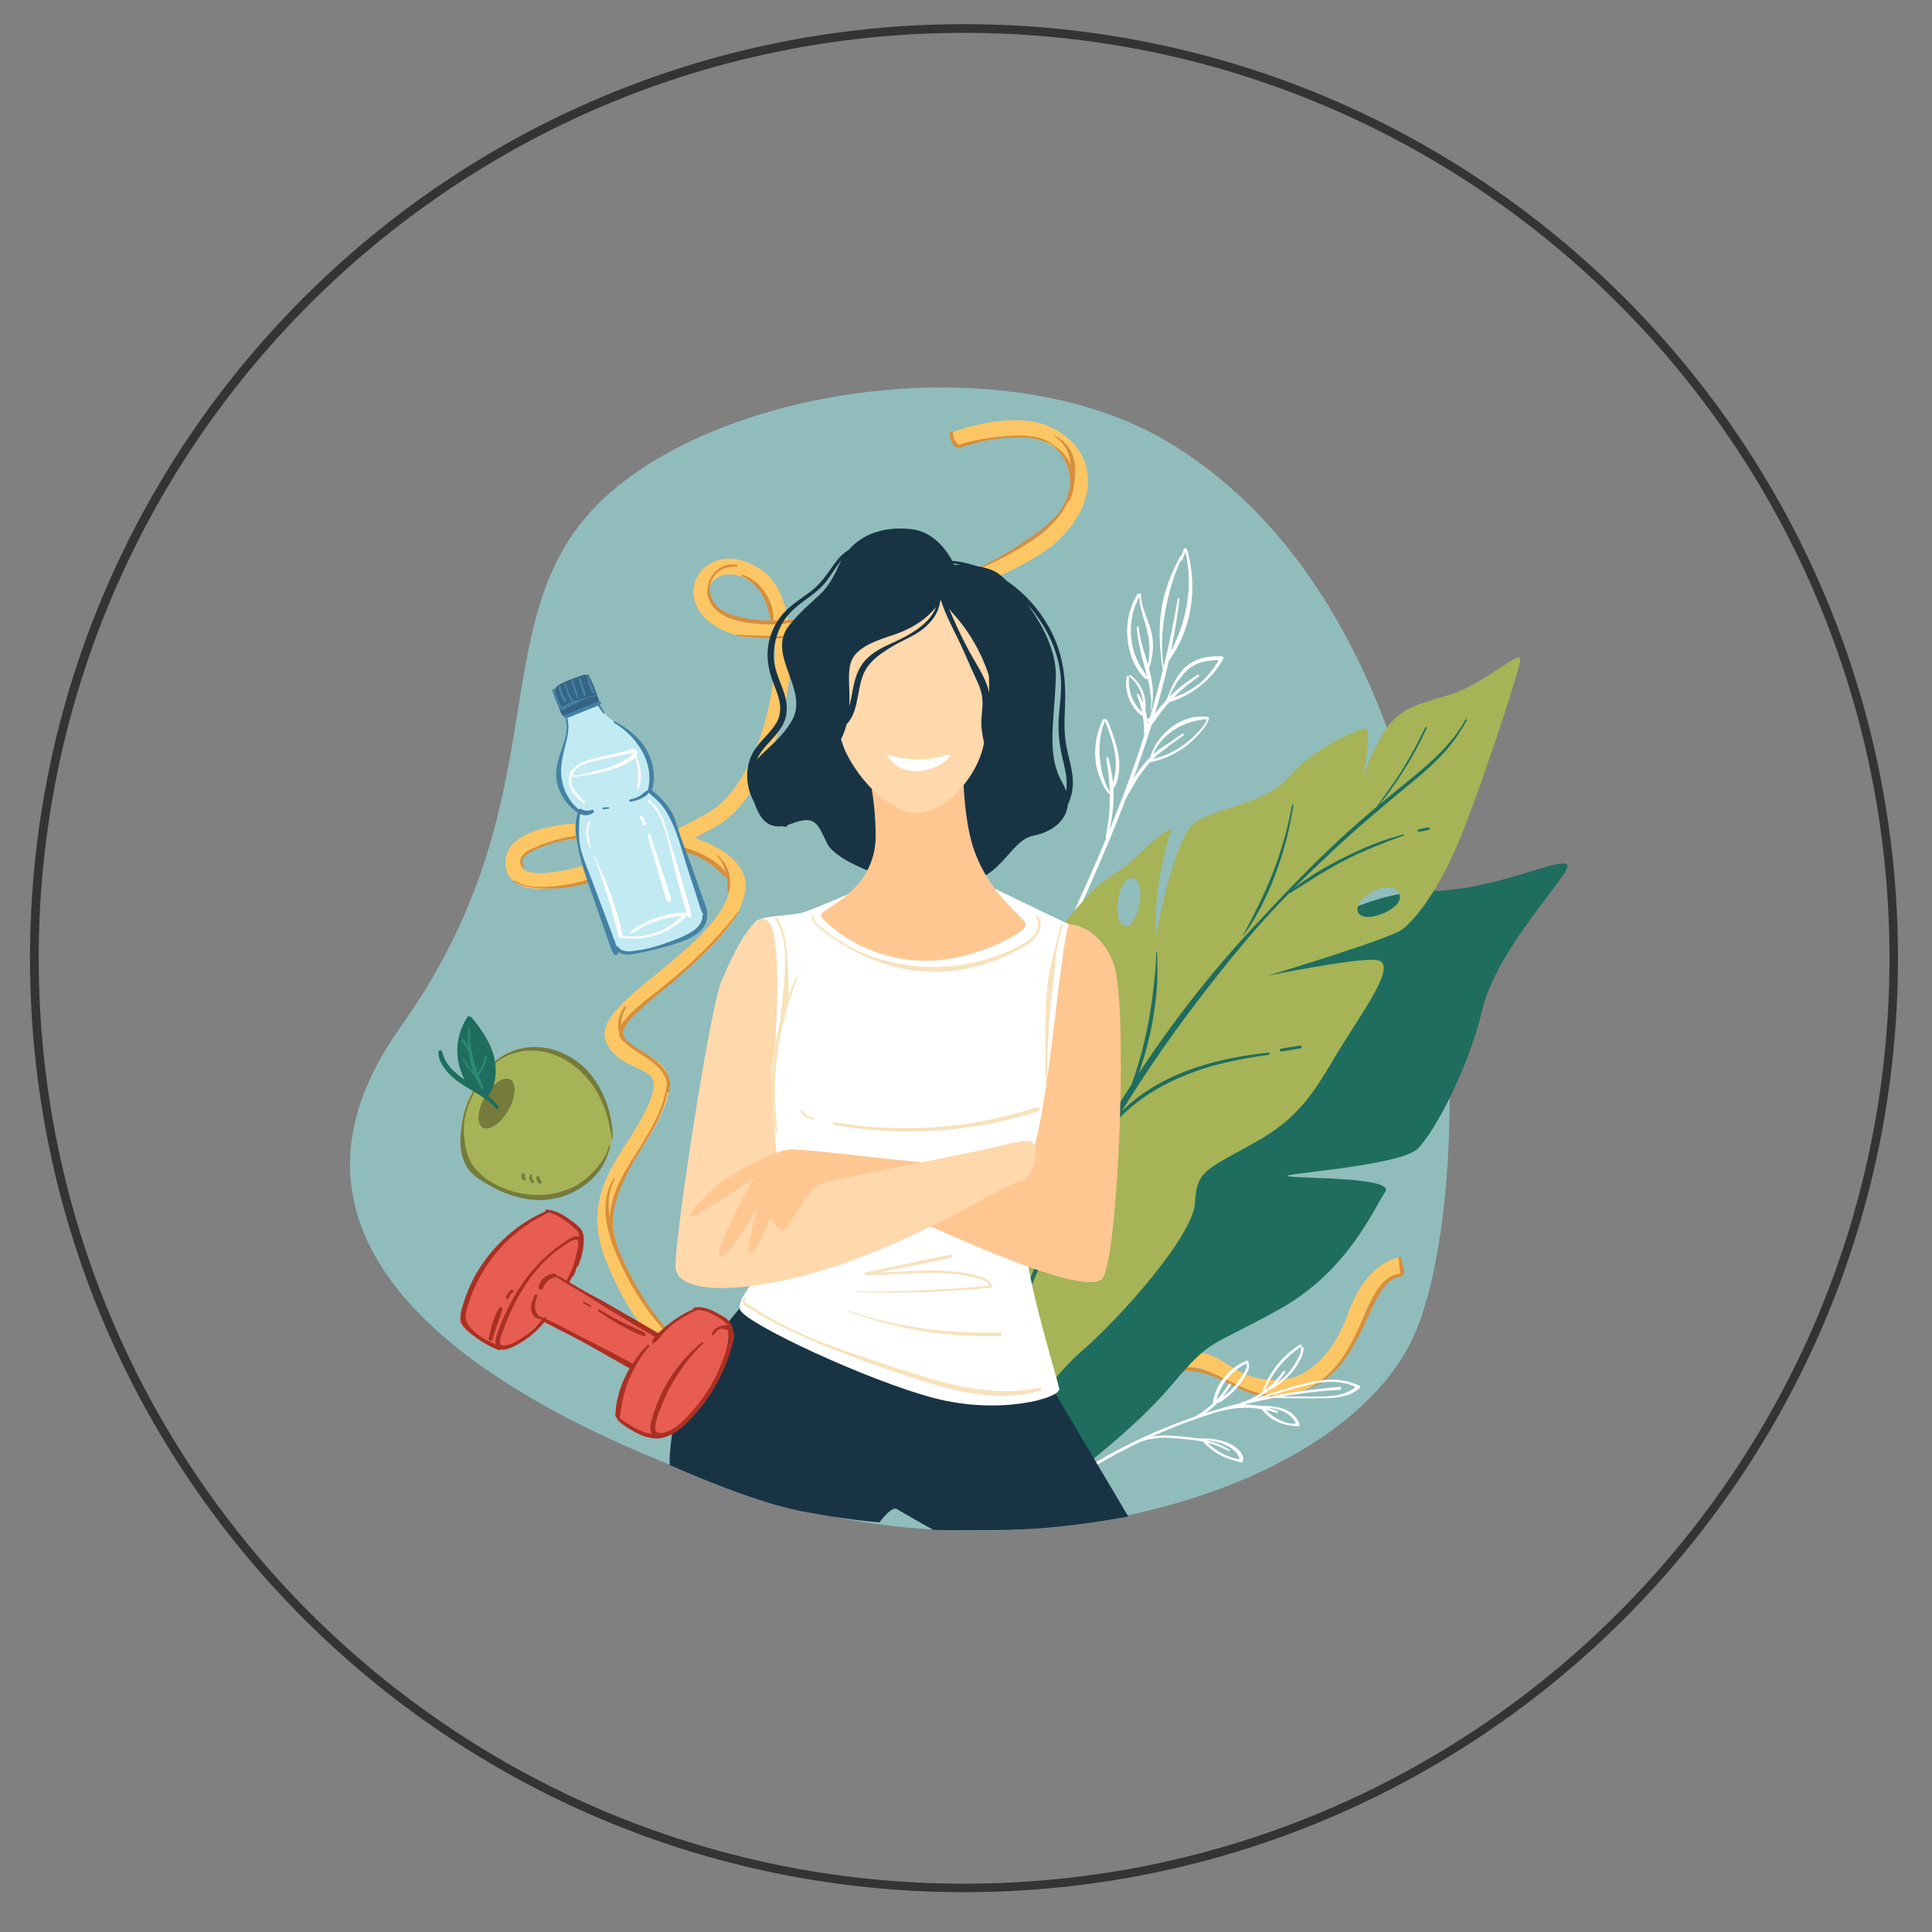 <svg xmlns="http://www.w3.org/2000/svg" xmlns:xlink="http://www.w3.org/1999/xlink" width="220" zoomAndPan="magnify" viewBox="0 0 165 165" height="220" preserveAspectRatio="xMidYMid meet" version="1.0"><rect x="0" y="0" width="165" height="165" fill="#808080" stroke="none"/><defs><clipPath id="495691dbfb"><path d="M 29.895 33.094 L 124 33.094 L 124 130.738 L 29.895 130.738 Z M 29.895 33.094 " clip-rule="nonzero"/></clipPath><clipPath id="2779bebffe"><path d="M 57 108.008 L 96.699 108.008 L 96.699 130.738 L 57 130.738 Z M 57 108.008 " clip-rule="nonzero"/></clipPath><clipPath id="be56db79cf"><path d="M 2.562 2.062 L 162.094 2.062 L 162.094 161.598 L 2.562 161.598 Z M 2.562 2.062 " clip-rule="nonzero"/></clipPath><clipPath id="1f1b66c88c"><path d="M 82.328 2.062 C 38.273 2.062 2.562 37.777 2.562 81.832 C 2.562 125.883 38.273 161.598 82.328 161.598 C 126.383 161.598 162.094 125.883 162.094 81.832 C 162.094 37.777 126.383 2.062 82.328 2.062 " clip-rule="nonzero"/></clipPath></defs><g clip-path="url(#495691dbfb)"><path fill="#91bcbc" d="M 99.797 37.773 C 85.547 29.227 60.586 33.16 50.824 43.301 C 41.059 53.441 47.926 68.469 34.195 87.73 C 20.461 106.996 42.027 120.355 64.879 127.867 C 87.73 135.379 115.406 127.277 120.984 113.543 C 126.562 99.805 125.922 53.441 99.797 37.773 " fill-opacity="1" fill-rule="nonzero"/></g><path fill="#fdc664" d="M 62.273 49.047 C 61.934 49.047 61.617 49.121 61.34 49.277 C 60.82 49.562 60.523 50.09 60.562 50.645 C 60.629 51.52 61.445 52.309 62.805 52.816 C 63.539 53.086 64.625 53.191 65.98 53.137 C 65.707 51.582 65.152 50.43 64.371 49.852 C 63.656 49.32 62.922 49.047 62.273 49.047 Z M 50.918 71.602 C 48.75 71.602 46.859 71.879 45.684 72.398 C 45.18 72.625 44.566 73 44.516 73.523 C 44.469 74.012 44.637 74.191 44.809 74.301 C 45.68 74.867 48.199 74.531 51.543 73.41 C 52.75 73.004 54.043 72.504 55.324 71.957 C 54.762 71.867 54.18 71.793 53.586 71.734 C 52.672 71.645 51.773 71.602 50.918 71.602 Z M 79.957 124.816 C 77.617 124.82 75.191 124.461 72.633 123.738 C 66.145 121.91 61.305 119.543 57.832 116.508 C 54.367 113.48 52.766 110.195 51.754 107.672 C 49.949 103.156 51.789 100.289 53.57 97.516 C 54.258 96.441 54.969 95.332 55.461 94.133 C 55.859 93.148 55.93 92.473 55.68 92.062 C 55.445 91.688 54.922 91.445 54.316 91.164 C 53.406 90.746 52.277 90.223 51.758 88.949 C 51.07 87.273 53.266 85.477 56.039 83.207 C 58.703 81.027 62.02 78.312 62.336 75.789 C 62.41 75.18 62.059 74.582 61.297 74.016 C 60.445 73.387 59.145 72.836 57.562 72.422 C 55.711 73.285 53.754 74.082 51.969 74.684 C 49.539 75.5 47.598 75.906 46.168 75.906 C 45.27 75.906 44.574 75.746 44.078 75.426 C 43.609 75.121 43.07 74.523 43.18 73.391 C 43.246 72.746 43.637 71.84 45.141 71.176 C 47.004 70.348 50.211 70.059 53.715 70.398 C 55.043 70.527 56.289 70.734 57.426 71.004 C 58.527 70.477 59.578 69.93 60.52 69.387 C 62.008 68.531 63.352 66.773 64.402 64.301 C 65.371 62.035 66.008 59.285 66.152 56.758 C 66.199 55.945 66.195 55.18 66.145 54.469 C 64.527 54.547 63.254 54.41 62.336 54.07 C 59.68 53.086 59.277 51.418 59.227 50.746 C 59.145 49.656 59.707 48.645 60.691 48.102 C 61.973 47.395 63.645 47.645 65.168 48.773 C 66.078 49.445 66.734 50.559 67.125 52.09 C 67.203 52.391 67.27 52.707 67.324 53.039 C 69.848 52.785 73.051 52.102 76.582 51.039 C 82.555 49.238 87.75 46.867 89.508 45.129 C 91.051 43.609 91.773 41.98 91.539 40.535 C 91.348 39.359 90.539 38.363 89.258 37.734 C 86.5 36.379 81.793 38.168 81.746 38.184 L 81.262 36.934 C 81.477 36.852 86.562 34.914 89.848 36.527 C 91.531 37.355 92.602 38.703 92.863 40.32 C 93.168 42.207 92.312 44.254 90.449 46.086 C 89.211 47.309 86.84 48.523 85.07 49.328 C 82.719 50.391 79.844 51.457 76.965 52.324 C 73.934 53.238 71.039 53.898 68.594 54.234 C 68.211 54.289 67.84 54.332 67.48 54.367 C 67.539 55.145 67.543 55.977 67.492 56.832 C 67.195 62.02 64.934 68.395 61.188 70.551 C 60.605 70.887 59.98 71.223 59.332 71.555 C 60.449 71.949 61.387 72.414 62.094 72.938 C 63.566 74.031 63.758 75.18 63.664 75.953 C 63.285 79.012 59.887 81.793 56.891 84.246 C 55.684 85.23 54.543 86.164 53.801 86.969 C 52.922 87.918 52.945 88.316 53 88.441 C 53.32 89.227 54.078 89.578 54.875 89.949 C 55.613 90.285 56.379 90.641 56.82 91.359 C 57.316 92.172 57.281 93.215 56.699 94.637 C 56.164 95.953 55.418 97.117 54.695 98.242 C 52.953 100.957 51.453 103.301 53 107.176 C 55.254 112.816 59.238 118.566 72.996 122.445 C 83.168 125.312 89.145 121.594 93.949 118.605 C 95.535 117.621 97.031 116.688 98.484 116.133 C 102.078 114.766 103.441 115.633 104.887 116.551 C 105.84 117.156 106.824 117.781 108.73 117.863 C 110.555 117.941 112.16 117.074 113.5 115.285 C 114.551 113.891 115.031 112.438 115.039 112.422 L 115.039 112.41 C 115.707 110.477 116.633 109.059 117.793 108.18 C 118.711 107.488 119.449 107.406 119.531 107.398 L 119.652 108.734 L 119.66 108.734 C 119.641 108.738 119.16 108.805 118.512 109.324 C 117.891 109.816 117.004 110.828 116.312 112.844 C 116.266 112.977 115.742 114.523 114.594 116.062 C 112.992 118.215 110.941 119.297 108.672 119.199 C 106.406 119.105 105.168 118.316 104.168 117.68 C 102.867 116.855 101.926 116.258 98.961 117.387 C 97.629 117.895 96.254 118.754 94.656 119.746 C 92.195 121.277 89.402 123.016 85.848 124.012 C 83.938 124.551 81.98 124.816 79.957 124.816 " fill-opacity="1" fill-rule="nonzero"/><path fill="#d68f3c" d="M 90.125 37.246 C 90.07 37.223 90.035 37.301 90.086 37.324 C 90.957 37.789 91.34 38.762 91.461 39.719 C 91.215 39.145 90.828 38.625 90.324 38.254 C 90.023 38.031 89.703 37.781 89.367 37.621 C 88.961 37.43 88.527 37.324 88.086 37.262 C 87.113 37.121 86.145 37.215 85.172 37.32 C 84.059 37.441 82.926 37.648 81.855 37.992 C 81.852 37.992 81.852 37.992 81.852 37.992 C 81.77 37.855 81.625 37.75 81.543 37.605 C 81.43 37.402 81.391 37.176 81.398 36.949 C 81.41 36.793 81.141 36.773 81.125 36.93 C 81.102 37.203 81.141 37.465 81.262 37.711 C 81.355 37.906 81.523 38.188 81.762 38.215 C 81.777 38.215 81.793 38.215 81.809 38.211 C 81.84 38.242 81.883 38.262 81.938 38.242 C 83.691 37.668 85.465 37.305 87.316 37.359 C 87.754 37.371 88.188 37.414 88.613 37.523 C 89.02 37.625 89.488 37.77 89.84 38.012 C 90.445 38.426 90.898 39.117 91.152 39.797 C 91.352 40.336 91.434 40.957 91.395 41.555 C 91.332 41.832 91.258 42.105 91.16 42.367 C 91.066 42.629 90.965 42.883 90.852 43.133 C 90.199 44.301 89.074 45.129 87.988 45.891 C 86.527 46.914 85.02 47.855 83.387 48.586 C 83.336 48.609 83.363 48.691 83.418 48.668 C 85.098 47.957 86.742 47.133 88.238 46.086 C 89.406 45.266 90.543 44.266 91.145 42.957 C 91.172 42.906 91.199 42.859 91.227 42.809 C 91.273 42.824 91.324 42.809 91.348 42.75 C 91.586 42.25 91.727 41.723 91.746 41.184 C 91.785 40.938 91.816 40.688 91.832 40.441 C 91.91 39.105 91.371 37.832 90.125 37.246 " fill-opacity="1" fill-rule="nonzero"/><path fill="#d68f3c" d="M 68.66 52.797 C 67.789 52.969 66.891 53.004 66.004 53.008 C 66.039 52.984 66.066 52.949 66.066 52.898 C 66.082 51.289 64.969 49.598 63.434 49.082 C 63.34 49.051 63.27 49.184 63.367 49.227 C 64.051 49.527 64.617 50.051 65.02 50.684 C 65.465 51.383 65.613 52.164 65.828 52.949 C 65.836 52.973 65.848 52.992 65.863 53.004 C 64.977 53 64.086 52.906 63.227 52.711 C 62.531 52.551 61.828 52.32 61.297 51.824 C 60.715 51.285 60.473 50.457 60.727 49.695 C 61.031 48.781 61.98 48.324 62.898 48.398 C 62.996 48.402 63.027 48.262 62.926 48.242 C 61.246 47.914 59.914 49.781 60.582 51.305 C 61.305 52.941 63.625 53.219 65.18 53.312 C 66.383 53.387 67.523 53.23 68.695 52.965 C 68.789 52.941 68.758 52.777 68.66 52.797 " fill-opacity="1" fill-rule="nonzero"/><path fill="#d68f3c" d="M 68.215 54.191 C 67.355 54.371 66.512 54.34 65.641 54.309 C 64.75 54.273 63.859 54.254 62.969 54.195 C 62.895 54.188 62.871 54.301 62.945 54.309 C 63.848 54.398 64.75 54.488 65.652 54.508 C 66.105 54.516 66.555 54.527 67.008 54.516 C 67.43 54.504 67.867 54.492 68.258 54.32 C 68.34 54.285 68.301 54.172 68.215 54.191 " fill-opacity="1" fill-rule="nonzero"/><path fill="#d68f3c" d="M 62.227 74.449 C 62.062 73.902 61.738 73.477 61.352 73.062 C 61.316 73.027 61.25 73.086 61.281 73.125 C 61.602 73.496 61.832 73.973 61.977 74.477 C 61.848 74.305 61.711 74.148 61.555 74.004 C 61.195 73.66 60.762 73.375 60.328 73.137 C 59.453 72.656 58.48 72.355 57.504 72.176 C 53.691 71.105 49.621 70.684 45.895 72.285 C 45.449 72.473 44.891 72.68 44.598 73.086 C 44.371 73.395 44.352 73.805 44.621 74.09 C 44.691 74.156 44.816 74.047 44.75 73.973 C 44.375 73.543 44.816 73.055 45.195 72.832 C 45.625 72.578 46.102 72.383 46.57 72.215 C 47.223 71.98 47.891 71.812 48.57 71.695 C 48.906 71.652 49.246 71.625 49.586 71.605 C 50.59 71.559 51.582 71.551 52.586 71.641 C 53.645 71.734 54.695 71.902 55.742 72.09 C 56.102 72.156 56.465 72.227 56.82 72.301 C 56.953 72.332 57.082 72.367 57.211 72.402 C 56.848 72.543 56.492 72.723 56.137 72.875 C 55.695 73.062 55.258 73.246 54.816 73.418 C 53.961 73.758 53.109 74.113 52.25 74.438 C 50.535 75.086 48.734 75.629 46.895 75.727 C 45.895 75.777 44.785 75.75 43.922 75.195 C 43.855 75.152 43.797 75.27 43.867 75.309 C 44.598 75.715 45.492 75.824 46.316 75.867 C 47.25 75.918 48.188 75.855 49.109 75.68 C 50.973 75.324 52.766 74.633 54.492 73.852 C 55.012 73.617 55.535 73.375 56.062 73.148 C 56.555 72.938 57.082 72.758 57.559 72.496 C 58.012 72.625 58.461 72.758 58.914 72.895 C 58.949 72.902 58.98 72.898 59.004 72.887 C 59.363 73.039 59.715 73.207 60.055 73.406 C 60.473 73.652 60.867 73.926 61.23 74.246 C 61.41 74.398 61.582 74.555 61.75 74.715 C 61.859 74.816 61.98 74.918 62.09 75.02 C 62.141 75.379 62.148 75.734 62.109 76.066 C 62.094 76.18 62.262 76.215 62.285 76.098 C 62.398 75.543 62.391 74.992 62.227 74.449 " fill-opacity="1" fill-rule="nonzero"/><path fill="#d68f3c" d="M 63.066 77.816 C 61.781 79.5 60.297 81.055 58.727 82.473 C 57.926 83.195 57.098 83.883 56.254 84.555 C 55.418 85.219 54.555 85.84 53.809 86.605 C 53.531 86.895 53.215 87.219 53.027 87.594 C 53.016 87.062 53.195 86.52 53.469 86.082 C 53.523 86 53.383 85.906 53.324 85.984 C 52.934 86.543 52.711 87.219 52.812 87.902 C 52.828 88 52.844 88.09 52.871 88.176 C 52.867 88.504 53.012 88.824 53.316 88.992 C 53.332 89.004 53.344 89.004 53.359 89.008 C 53.551 89.219 53.781 89.406 54.027 89.582 C 55.082 90.328 56.801 91.129 56.957 92.555 C 56.609 95.344 54.82 97.582 53.441 99.934 C 52.738 101.133 52.184 102.461 52.078 103.855 C 52.074 103.91 52.07 103.961 52.07 104.016 C 51.898 102.902 51.941 101.719 52.492 100.727 C 52.527 100.66 52.426 100.613 52.387 100.676 C 51.121 102.793 51.84 105.293 52.758 107.395 C 53.707 109.582 54.977 111.652 56.551 113.441 C 57.426 114.438 58.422 115.336 59.461 116.16 C 59.508 116.199 59.566 116.129 59.52 116.09 C 57.898 114.719 56.473 113.086 55.266 111.332 C 55.016 110.938 54.758 110.543 54.523 110.137 C 54.148 109.492 53.805 108.828 53.473 108.16 C 52.844 106.867 52.277 105.523 52.355 104.059 C 52.434 102.637 53.023 101.293 53.66 100.039 C 54.273 98.828 55.062 97.715 55.723 96.523 C 56.293 95.492 56.793 94.43 56.996 93.277 C 57.062 93.305 57.148 93.285 57.172 93.195 C 57.543 91.676 56.141 90.586 55.016 89.883 C 54.523 89.574 53.918 89.262 53.508 88.809 C 53.5 88.793 53.488 88.773 53.469 88.758 C 53.465 88.758 53.457 88.754 53.453 88.746 C 53.363 88.641 53.285 88.527 53.223 88.402 C 53.059 87.73 54.102 86.793 54.473 86.422 C 55.203 85.703 56.004 85.07 56.797 84.426 C 58.297 83.203 59.715 81.898 61.051 80.496 C 61.824 79.684 62.492 78.793 63.125 77.871 C 63.156 77.828 63.098 77.777 63.066 77.816 " fill-opacity="1" fill-rule="nonzero"/><path fill="#d68f3c" d="M 108.699 119.125 C 107.035 119.137 105.59 118.184 104.121 117.523 C 103.402 117.203 102.621 116.891 101.836 116.801 C 100.961 116.699 100.062 116.797 99.207 117 C 98.16 117.246 97.156 117.645 96.168 118.066 C 96.09 118.102 96.129 118.227 96.211 118.195 C 97.078 117.859 97.973 117.535 98.887 117.32 C 98.285 117.559 97.699 117.844 97.137 118.133 C 96.047 118.691 95.008 119.344 93.977 120.004 C 92.957 120.656 91.938 121.312 90.871 121.891 C 89.711 122.523 88.512 122.996 87.238 123.336 C 86.422 123.551 85.598 123.734 84.777 123.941 C 83.957 124.148 83.141 124.387 82.316 124.598 C 82.289 124.605 82.305 124.648 82.332 124.641 C 83.059 124.473 83.789 124.328 84.516 124.156 C 85.238 123.984 85.953 123.797 86.676 123.625 C 87.973 123.32 89.238 122.949 90.449 122.391 C 92.652 121.379 94.629 119.953 96.707 118.715 C 97.301 118.363 97.902 118.035 98.527 117.746 C 99.074 117.492 99.633 117.297 100.199 117.094 C 100.691 117.043 101.184 117.035 101.688 117.086 C 102.547 117.168 103.316 117.402 104.102 117.762 C 104.824 118.094 105.523 118.473 106.258 118.777 C 107.043 119.098 107.855 119.316 108.711 119.273 C 108.809 119.27 108.797 119.121 108.699 119.125 " fill-opacity="1" fill-rule="nonzero"/><path fill="#d68f3c" d="M 119.93 108.664 C 119.852 108.25 119.758 107.84 119.68 107.422 C 119.652 107.281 119.434 107.289 119.449 107.438 C 119.496 107.855 119.527 108.273 119.578 108.691 C 119.582 108.723 119.594 108.746 119.609 108.77 C 118.035 108.93 117.316 110.578 116.742 111.844 C 115.984 113.512 115.285 115.234 114.113 116.664 C 113.512 117.395 112.793 118.016 111.969 118.477 C 111.93 118.496 111.961 118.562 112 118.543 C 113.41 117.914 114.473 116.715 115.289 115.434 C 115.785 114.648 116.199 113.824 116.594 112.988 C 116.969 112.195 117.312 111.375 117.754 110.609 C 118.16 109.902 118.766 109.09 119.652 109.031 C 119.758 109.023 119.789 108.922 119.762 108.848 C 119.855 108.848 119.949 108.785 119.93 108.664 " fill-opacity="1" fill-rule="nonzero"/><path fill="#ffffff" d="M 112.555 119.27 C 111.516 119.266 110.48 119.27 109.445 119.27 C 109.5 119.262 109.555 119.25 109.609 119.242 C 111.211 118.973 112.82 118.781 114.441 118.691 C 114.602 118.684 114.582 118.43 114.422 118.441 C 112.422 118.605 110.43 118.879 108.461 119.27 C 108.383 119.266 108.305 119.266 108.227 119.266 C 108.227 119.266 108.223 119.27 108.219 119.27 C 108.453 119.199 108.691 119.133 108.926 119.062 C 109.707 118.828 110.488 118.59 111.277 118.383 C 112.051 118.184 112.84 118.016 113.641 118.012 C 114.02 118.012 114.398 118.039 114.773 118.121 C 115.094 118.188 115.465 118.285 115.762 118.465 C 114.863 119.199 113.68 119.27 112.555 119.27 Z M 108.176 119.324 C 107.953 119.367 107.734 119.414 107.516 119.465 C 107.742 119.402 107.969 119.336 108.199 119.273 C 108.18 119.281 108.172 119.305 108.176 119.324 Z M 109.098 120.516 C 108.82 120.398 108.539 120.301 108.258 120.223 C 109.254 120.316 110.246 120.629 110.672 121.582 C 110.18 121.648 109.598 121.441 109.188 121.23 C 108.781 121.027 108.422 120.746 108.117 120.414 C 108.426 120.48 108.727 120.566 109.02 120.672 C 109.125 120.711 109.203 120.559 109.098 120.516 Z M 105.875 124.621 C 104.844 124.488 103.867 123.922 103.113 123.203 C 103.754 123.367 104.359 123.629 104.949 123.926 C 105.023 123.965 105.074 123.852 105.004 123.812 C 104.375 123.414 103.691 123.16 102.984 122.988 C 103.371 123.023 103.754 123.086 104.125 123.203 C 104.809 123.414 105.699 123.867 105.875 124.621 Z M 103.918 119.453 C 103.977 119.266 104.047 119.082 104.121 118.898 C 104.273 118.539 104.469 118.195 104.707 117.883 C 105.16 117.277 105.762 116.777 106.445 116.457 C 106.445 116.461 106.445 116.461 106.449 116.465 C 106.582 116.797 106.227 117.266 106.055 117.543 C 105.867 117.848 105.652 118.137 105.414 118.402 C 105.176 118.668 104.922 118.922 104.645 119.145 C 104.574 119.203 104.5 119.254 104.422 119.309 C 104.68 118.984 104.914 118.645 105.121 118.285 C 105.184 118.18 105.02 118.105 104.953 118.203 C 104.652 118.691 104.293 119.148 103.891 119.562 C 103.898 119.523 103.91 119.488 103.918 119.453 Z M 116.035 118.301 C 115.664 118.184 115.328 118.023 114.945 117.949 C 114.586 117.883 114.227 117.84 113.859 117.832 C 113.07 117.82 112.285 117.953 111.52 118.141 C 110.121 118.48 108.742 118.918 107.387 119.402 C 107.766 119.191 108.125 118.945 108.457 118.664 C 108.48 118.68 108.508 118.68 108.535 118.664 C 109.23 118.293 109.84 117.789 110.344 117.184 C 110.582 116.898 110.789 116.594 110.969 116.27 C 111.16 115.918 111.355 115.539 111.32 115.129 C 111.305 114.988 111.094 115.004 111.105 115.141 C 111.141 115.547 110.906 115.941 110.711 116.281 C 110.527 116.598 110.32 116.902 110.086 117.184 C 109.742 117.59 109.348 117.949 108.91 118.254 C 109.219 117.945 109.5 117.605 109.746 117.23 C 109.812 117.133 109.672 117.008 109.598 117.109 C 109.164 117.723 108.625 118.273 108.016 118.73 C 108.668 117.215 109.77 115.898 111.145 114.988 C 111.25 114.922 111.141 114.762 111.035 114.828 C 109.551 115.75 108.426 117.141 107.836 118.789 C 107.824 118.816 107.832 118.84 107.844 118.859 C 107.352 119.211 106.812 119.5 106.25 119.711 C 106.23 119.703 106.207 119.699 106.18 119.699 C 106.102 119.699 106.051 119.738 106.027 119.789 C 105.969 119.809 105.91 119.828 105.852 119.848 C 105.84 119.852 105.828 119.859 105.82 119.863 C 104.859 120.109 103.902 120.383 102.957 120.684 C 103.203 120.512 103.438 120.324 103.664 120.117 C 103.762 120.027 103.859 119.93 103.957 119.832 C 104.32 119.738 104.688 119.41 104.973 119.176 C 105.266 118.934 105.531 118.664 105.77 118.367 C 106.008 118.078 106.223 117.762 106.402 117.426 C 106.559 117.129 106.777 116.738 106.633 116.402 C 106.625 116.387 106.617 116.375 106.605 116.367 C 106.656 116.289 106.598 116.16 106.488 116.203 C 105.695 116.516 105.012 117.023 104.488 117.699 C 104.234 118.027 104.023 118.391 103.863 118.777 C 103.789 118.957 103.73 119.141 103.684 119.328 C 103.645 119.484 103.582 119.672 103.609 119.836 C 103.562 119.879 103.516 119.926 103.469 119.969 C 103.195 120.211 102.906 120.438 102.605 120.648 C 102.426 120.77 102.238 120.875 102.051 120.984 C 100.535 121.508 99.043 122.102 97.582 122.781 C 96.102 123.469 94.66 124.238 93.258 125.078 C 93.125 125.16 93.262 125.359 93.395 125.281 C 94.699 124.5 96.047 123.781 97.426 123.121 C 97.914 122.961 98.418 122.848 98.934 122.805 C 99.652 122.75 100.379 122.832 101.094 122.898 C 101.641 122.949 102.188 123.004 102.73 123.117 C 103.141 123.566 103.621 123.945 104.156 124.238 C 104.734 124.555 105.371 124.738 106.004 124.898 C 106.078 124.914 106.141 124.859 106.16 124.793 C 106.273 124.359 105.941 123.957 105.637 123.691 C 105.309 123.41 104.918 123.215 104.508 123.09 C 103.777 122.863 102.996 122.832 102.234 122.84 C 101.832 122.777 101.43 122.73 101.027 122.691 C 100.328 122.633 99.625 122.555 98.922 122.617 C 98.734 122.633 98.547 122.656 98.359 122.691 C 99.453 122.199 100.562 121.75 101.688 121.34 C 101.699 121.348 101.715 121.348 101.734 121.344 C 101.883 121.305 102.035 121.242 102.176 121.168 C 102.793 120.953 103.406 120.75 104.031 120.562 C 104.047 120.566 104.059 120.566 104.078 120.562 C 105.246 120.219 106.527 120.137 107.746 120.34 C 108.098 120.812 108.562 121.176 109.098 121.422 C 109.352 121.539 109.621 121.629 109.898 121.691 C 110.207 121.758 110.52 121.762 110.828 121.816 C 110.926 121.836 111.016 121.738 110.98 121.645 C 110.48 120.227 108.914 120.043 107.582 120.066 C 107.176 119.996 106.77 119.961 106.359 119.961 C 106.367 119.949 106.367 119.93 106.371 119.918 C 107.172 119.719 107.977 119.543 108.781 119.391 C 110.113 119.402 111.441 119.434 112.773 119.422 C 113.898 119.414 115.207 119.359 116.09 118.574 C 116.191 118.484 116.164 118.34 116.035 118.301 " fill-opacity="1" fill-rule="nonzero"/><path fill="#ffffff" d="M 98.02 61.855 C 98.016 61.762 98.008 61.672 98 61.582 C 98.016 61.617 98.043 61.652 98.078 61.676 C 98.059 61.734 98.039 61.793 98.02 61.855 Z M 103.066 61.414 C 102.945 61.895 102.473 62.363 102.145 62.703 C 101.781 63.086 101.371 63.422 100.938 63.719 C 100.191 64.234 99.359 64.602 98.484 64.82 C 98.852 64.445 99.266 64.109 99.715 63.828 C 99.758 63.805 99.773 63.77 99.773 63.734 C 100.207 63.434 100.633 63.121 101.062 62.812 C 101.148 62.75 101.059 62.609 100.965 62.672 C 100.52 62.977 100.074 63.281 99.633 63.594 C 99.613 63.594 99.594 63.602 99.57 63.613 C 99.176 63.855 98.812 64.133 98.473 64.438 C 99.242 62.605 101.137 61.555 103.066 61.414 Z M 94.652 64.73 C 94.625 64.629 94.449 64.66 94.469 64.766 C 94.645 65.73 94.754 66.703 94.777 67.68 C 94.566 67.207 94.332 66.762 94.195 66.262 C 94.059 65.754 93.973 65.223 93.926 64.703 C 93.836 63.664 93.961 62.586 94.352 61.617 C 94.379 61.609 94.402 61.586 94.406 61.551 C 94.391 61.691 94.488 61.859 94.531 61.988 C 94.578 62.117 94.625 62.242 94.668 62.367 C 94.762 62.625 94.852 62.875 94.934 63.133 C 95.094 63.633 95.207 64.137 95.262 64.656 C 95.312 65.121 95.316 65.586 95.242 66.047 C 95.203 66.297 95.148 66.547 95.062 66.785 C 95.059 66.801 95.051 66.816 95.047 66.828 C 94.98 66.117 94.848 65.414 94.652 64.73 Z M 99.484 52.402 C 99.754 50.855 100.168 49.301 100.828 47.875 C 100.871 47.902 100.941 47.902 100.965 47.844 C 101.062 47.613 101.152 47.387 101.238 47.152 C 101.914 49.984 101.375 53.035 100.004 55.586 C 100.305 54.129 100.547 52.668 100.734 51.191 C 100.746 51.09 100.598 51.062 100.578 51.164 C 100.254 53.105 99.848 55.039 99.379 56.957 C 99.152 55.453 99.227 53.895 99.484 52.402 Z M 101.273 57.352 C 101.637 56.988 102.066 56.727 102.559 56.574 C 103.051 56.422 103.566 56.395 104.078 56.363 C 103.625 57.188 103.023 57.934 102.273 58.5 C 101.871 58.801 101.441 59.062 100.988 59.273 C 100.758 59.383 100.52 59.473 100.277 59.559 C 100.266 59.559 100.254 59.562 100.246 59.566 C 100.887 58.91 101.598 58.309 102.367 57.805 C 102.473 57.738 102.363 57.578 102.254 57.645 C 101.418 58.168 100.637 58.758 99.934 59.449 C 99.902 59.48 99.871 59.516 99.84 59.551 C 100.211 58.758 100.656 57.969 101.273 57.352 Z M 98.352 61.914 C 98.664 61.578 98.898 61.141 99.184 60.777 C 99.406 60.484 99.648 60.207 99.898 59.934 C 100.324 59.871 100.777 59.633 101.137 59.457 C 101.602 59.227 102.043 58.949 102.453 58.625 C 103.273 57.973 103.98 57.195 104.473 56.262 C 104.527 56.156 104.434 56.051 104.328 56.047 C 103.152 56.023 102.027 56.195 101.156 57.051 C 100.395 57.801 100.012 58.82 99.609 59.785 C 99.609 59.785 99.609 59.785 99.605 59.789 C 99.582 59.801 99.57 59.816 99.566 59.836 C 99.359 60.062 99.16 60.297 98.969 60.539 C 98.863 60.672 98.75 60.816 98.637 60.961 C 98.949 59.91 99.242 58.848 99.504 57.781 C 99.617 57.332 99.723 56.879 99.824 56.43 C 101.828 53.699 102.297 50.137 101.383 46.91 C 101.367 46.852 101.312 46.836 101.266 46.852 C 101.215 46.805 101.129 46.805 101.102 46.883 C 101.035 47.078 100.965 47.277 100.902 47.473 C 100.863 47.465 100.824 47.477 100.797 47.52 C 99.965 49.039 99.355 50.656 99.141 52.387 C 98.945 54.004 99.047 55.609 99.312 57.211 C 98.969 58.598 98.59 59.969 98.18 61.336 C 98.168 61.332 98.164 61.332 98.152 61.332 C 98.055 61.332 98 61.395 97.988 61.469 C 97.953 61.184 97.895 60.902 97.816 60.625 C 97.965 59.512 97.465 58.348 96.566 57.672 C 96.484 57.613 96.379 57.734 96.461 57.797 C 97.168 58.348 97.57 59.176 97.617 60.047 C 97.516 59.789 97.395 59.535 97.258 59.289 C 97.207 59.199 97.043 59.277 97.09 59.379 C 97.297 59.84 97.441 60.32 97.543 60.816 C 96.719 60.066 96.312 58.945 96.422 57.84 C 96.438 57.711 96.246 57.668 96.227 57.801 C 96.012 59.02 96.492 60.273 97.426 61.078 C 97.48 61.129 97.547 61.117 97.594 61.082 C 97.691 61.66 97.723 62.25 97.715 62.836 C 96.844 65.57 95.836 68.254 94.75 70.906 C 94.828 70.586 94.887 70.254 94.934 69.93 C 95.02 69.359 95.09 68.773 95.102 68.191 C 95.105 67.914 95.102 67.637 95.086 67.359 C 95.383 66.996 95.496 66.406 95.551 65.969 C 95.617 65.422 95.598 64.863 95.492 64.324 C 95.367 63.695 95.176 63.086 94.953 62.488 C 94.84 62.184 94.738 61.82 94.57 61.547 C 94.504 61.445 94.414 61.379 94.289 61.41 C 94.285 61.414 94.277 61.418 94.27 61.422 C 94.23 61.418 94.195 61.438 94.172 61.48 C 93.707 62.488 93.473 63.574 93.543 64.684 C 93.574 65.23 93.691 65.762 93.879 66.277 C 94.07 66.789 94.301 67.324 94.652 67.746 C 94.684 67.789 94.754 67.777 94.777 67.738 C 94.777 67.863 94.777 67.988 94.777 68.113 C 94.773 68.691 94.766 69.262 94.695 69.836 C 94.633 70.402 94.504 70.961 94.441 71.527 C 94.441 71.551 94.453 71.57 94.473 71.582 C 94.18 72.285 93.883 72.988 93.582 73.688 C 92.699 75.734 91.75 77.75 90.871 79.797 C 90.805 79.945 91.023 80.051 91.098 79.906 C 91.988 78.121 92.793 76.289 93.586 74.465 C 94.379 72.648 95.141 70.82 95.859 68.977 C 95.953 68.738 96.043 68.5 96.133 68.262 C 96.453 67.652 96.797 67.055 97.164 66.48 C 97.48 66 97.828 65.527 98.215 65.102 C 99.258 64.895 100.254 64.461 101.121 63.844 C 101.562 63.531 101.973 63.16 102.34 62.758 C 102.699 62.359 103.137 61.875 103.258 61.336 C 103.266 61.289 103.234 61.242 103.188 61.234 C 101.008 60.906 98.93 62.547 98.266 64.555 C 98.258 64.578 98.266 64.605 98.277 64.621 C 97.777 65.105 97.34 65.656 96.957 66.246 C 96.898 66.332 96.844 66.418 96.793 66.504 C 97.348 64.988 97.871 63.461 98.348 61.918 C 98.348 61.914 98.352 61.914 98.352 61.914 " fill-opacity="1" fill-rule="nonzero"/><path fill="#ffffff" d="M 97.258 53.559 C 97.25 53.453 97.09 53.465 97.094 53.57 C 97.141 54.766 97.473 55.91 97.781 57.059 C 97.84 57.289 97.906 57.523 97.969 57.758 C 97.629 57.27 97.293 56.793 97.062 56.246 C 96.82 55.672 96.668 55.062 96.605 54.441 C 96.484 53.246 96.715 52.035 97.301 50.984 C 97.336 51.98 97.734 52.902 97.973 53.863 C 98.199 54.777 98.238 55.801 98.031 56.738 C 97.723 55.691 97.344 54.656 97.258 53.559 Z M 98.133 57.086 C 98.457 56.125 98.574 55.145 98.367 54.129 C 98.129 52.98 97.445 51.93 97.441 50.734 C 97.441 50.652 97.336 50.652 97.305 50.715 C 97.246 50.688 97.168 50.695 97.129 50.766 C 96.449 51.879 96.172 53.207 96.289 54.504 C 96.398 55.73 96.879 57.129 97.816 57.969 C 97.887 58.031 97.977 57.988 98.008 57.922 C 98.086 58.219 98.156 58.52 98.199 58.82 C 98.246 59.113 98.273 59.406 98.316 59.695 C 98.359 60.016 98.293 60.344 98.238 60.66 C 98.234 60.688 98.273 60.691 98.281 60.664 C 98.602 59.52 98.469 58.355 98.168 57.219 C 98.156 57.172 98.145 57.129 98.133 57.086 " fill-opacity="1" fill-rule="nonzero"/><path fill="#1f6d5e" d="M 106.984 83.277 C 109.344 80.434 116.281 76.082 122.199 76.086 C 128.121 76.086 134.879 72.332 133.75 74.316 C 132.625 76.301 127.691 81.559 126.562 86.336 C 125.438 91.113 122.594 96.586 121.094 98.086 C 119.59 99.59 109.293 100.23 109.988 100.449 C 110.684 100.66 119.215 100.5 118.305 101.789 C 117.391 103.078 115.191 108.496 109.344 111.77 C 103.5 115.043 103.5 114.188 100.227 118.102 C 96.957 122.02 91.484 126.148 90.41 126.793 C 89.336 127.438 82.148 128.566 82.148 128.566 L 92.609 105.223 L 106.984 83.277 " fill-opacity="1" fill-rule="nonzero"/><path fill="#a6b357" d="M 115.941 77.75 C 115.781 76.41 119.141 74.871 119.539 76.465 C 119.859 77.75 116.105 79.09 115.941 77.75 Z M 96.043 79.09 C 94.914 78.77 95.445 74.613 96.844 75.012 C 97.973 75.336 97.168 79.414 96.043 79.09 Z M 123.773 59.344 C 120.824 60.203 120.02 60.473 118.895 61.598 C 117.766 62.727 116.426 66.16 116.426 66.16 C 116.426 66.16 117.23 62.242 116.586 62.242 C 115.941 62.242 112.188 63.906 110.098 66.32 C 108.004 68.734 103.871 68.949 102.051 70.238 C 100.227 71.527 98.672 80.059 98.672 80.059 C 98.672 80.059 98.672 77.75 98.832 76.301 C 98.992 74.852 99.637 71.902 99.957 71.098 C 100.281 70.289 98.297 71.902 97.008 73.191 C 95.719 74.477 94.219 75.012 92.93 76.465 C 91.645 77.91 87.246 82.203 85.102 91.809 C 82.953 101.414 82.148 108.871 82.148 108.871 L 82.148 128.566 C 82.148 128.566 88.855 118.422 92.289 115.473 C 95.719 112.52 101.887 105.547 102.051 102.758 C 102.211 99.965 102.906 99.965 107.305 97.496 C 111.703 95.027 112.672 92.293 114.977 88.695 C 117.285 85.102 119.215 82.203 117.551 81.988 C 115.891 81.773 108.27 83.332 108.27 83.332 C 108.27 83.332 118.57 80.219 119.695 79.414 C 120.824 78.609 122.969 75.98 124.902 71.098 C 126.832 66.211 129.676 57.52 129.836 56.395 C 129.996 55.266 126.723 58.488 123.773 59.344 " fill-opacity="1" fill-rule="nonzero"/><path fill="#1f6d5e" d="M 125.152 61.465 C 124.098 63.398 122.426 64.914 120.746 66.301 C 119.746 67.121 118.746 67.93 117.758 68.754 C 118.574 67.824 119.27 66.758 119.934 65.719 C 120.66 64.594 121.281 63.406 121.84 62.191 C 121.875 62.113 121.758 62.055 121.719 62.133 C 121.16 63.312 120.531 64.457 119.859 65.578 C 119.172 66.727 118.359 67.773 117.594 68.871 C 117.59 68.879 117.59 68.883 117.594 68.887 C 117.004 69.379 116.422 69.875 115.852 70.379 C 112.656 73.191 109.746 76.262 106.855 79.379 C 103.965 82.504 101.289 85.832 98.848 89.32 C 98.316 90.082 97.793 90.844 97.285 91.617 C 97.383 91.316 97.473 91.02 97.566 90.73 C 97.887 89.715 98.156 88.684 98.359 87.637 C 98.562 86.594 98.711 85.539 98.793 84.477 C 98.875 83.434 98.84 82.406 98.824 81.359 C 98.824 81.309 98.75 81.316 98.75 81.363 C 98.738 82.414 98.613 83.477 98.496 84.523 C 98.379 85.562 98.223 86.598 98.016 87.625 C 97.812 88.633 97.574 89.637 97.289 90.629 C 97.137 91.141 96.977 91.652 96.797 92.16 C 96.746 92.312 96.688 92.465 96.633 92.621 C 95.047 95.082 93.566 97.605 92.203 100.199 C 90.219 103.969 88.445 107.855 86.93 111.836 C 86.742 112.328 86.559 112.824 86.379 113.32 C 86.312 113.492 86.57 113.617 86.637 113.445 C 88.148 109.461 89.887 105.57 91.867 101.797 C 92.906 99.824 94.004 97.879 95.152 95.969 C 97.586 93.207 101.09 91.586 104.633 90.754 C 105.855 90.465 107.09 90.254 108.336 90.094 C 108.461 90.078 108.449 89.883 108.32 89.898 C 104.117 90.355 99.801 91.445 96.512 94.254 C 96.27 94.465 96.031 94.684 95.801 94.906 C 96.652 93.527 97.535 92.164 98.441 90.82 C 100.832 87.285 103.426 83.91 106.152 80.629 C 107.418 79.109 108.754 77.656 110.133 76.246 C 110.145 76.27 110.172 76.281 110.203 76.262 C 111.734 75.305 113.23 74.297 114.844 73.473 C 116.473 72.637 118.18 71.98 119.895 71.348 C 119.949 71.328 119.922 71.254 119.867 71.266 C 118.102 71.707 116.414 72.414 114.793 73.227 C 113.277 73.988 111.758 74.848 110.441 75.93 C 111.945 74.41 113.504 72.945 115.086 71.504 C 116.676 70.059 118.324 68.684 119.98 67.316 C 121.605 65.98 123.301 64.578 124.473 62.812 C 124.754 62.391 125.027 61.965 125.266 61.52 C 125.305 61.449 125.191 61.395 125.152 61.465 " fill-opacity="1" fill-rule="nonzero"/><path fill="#1f6d5e" d="M 121.949 70.66 C 121.676 70.719 121.406 70.77 121.137 70.84 C 121.023 70.867 121.062 71.059 121.18 71.039 C 121.461 70.996 121.742 70.934 122.023 70.875 C 122.164 70.848 122.09 70.633 121.949 70.66 " fill-opacity="1" fill-rule="nonzero"/><path fill="#1f6d5e" d="M 110.352 68.758 C 109.992 70.727 109.43 72.668 108.707 74.535 C 107.988 76.387 107.082 78.145 106.152 79.895 C 106.145 79.91 106.168 79.926 106.18 79.91 C 107.363 78.301 108.25 76.469 108.949 74.598 C 109.66 72.715 110.152 70.766 110.465 68.777 C 110.477 68.707 110.363 68.684 110.352 68.758 " fill-opacity="1" fill-rule="nonzero"/><path fill="#1f6d5e" d="M 111.051 89.301 C 110.504 89.383 109.949 89.457 109.406 89.562 C 109.262 89.59 109.27 89.82 109.422 89.797 C 109.973 89.73 110.52 89.629 111.066 89.531 C 111.211 89.508 111.199 89.281 111.051 89.301 " fill-opacity="1" fill-rule="nonzero"/><g clip-path="url(#2779bebffe)"><path fill="#183444" d="M 66.484 108.121 C 66.004 108.441 59.621 115.312 58.332 118.906 C 57.047 122.5 57.195 125.113 57.195 125.113 C 57.195 125.113 64.039 128.203 68.293 129.031 C 72.547 129.852 75.121 130.012 75.121 130.012 C 75.121 130.012 76.141 128.566 76.621 128.887 C 77.105 129.211 79.715 130.66 79.715 130.66 C 79.715 130.66 85.434 130.82 89.18 130.496 C 92.93 130.176 96.363 129.52 96.363 129.52 L 89.5 117.941 L 67.129 108.605 " fill-opacity="1" fill-rule="nonzero"/></g><path fill="#ffffff" d="M 73.676 75.82 C 73.676 75.82 69.812 77.535 68.633 77.91 C 67.449 78.285 64.555 78.125 64.395 78.93 C 64.234 79.734 65.52 84.836 65.035 86.766 C 64.555 88.695 63.266 93.098 64.555 96.051 C 65.84 99 66.969 103.613 66.809 105.387 C 66.648 107.156 62.68 110.699 63.215 111.879 C 63.75 113.059 74.051 117.887 79.734 119.391 C 85.418 120.891 90.625 119.391 90.465 118.586 C 90.301 117.781 87.406 108.336 87.73 106.512 C 88.047 104.688 90.465 100.012 91.805 96.691 C 93.574 92.293 92.289 89.07 92.93 85.262 C 93.199 83.664 95.074 80.379 91.32 78.93 C 90.648 78.672 84.449 75.648 84.449 75.648 L 73.676 75.82 " fill-opacity="1" fill-rule="nonzero"/><path fill="#183444" d="M 91.051 67.562 C 90.969 67.324 90.859 67.074 90.715 66.82 C 89.359 64.449 90.035 61.738 90.172 57.871 C 90.25 55.621 89.02 53.32 87.734 51.609 C 88.285 52.207 88.773 52.867 89.184 53.562 C 90.008 54.961 90.559 56.586 90.617 58.219 C 90.656 59.281 90.48 60.34 90.418 61.398 C 90.355 62.492 90.461 63.527 90.703 64.59 C 90.926 65.555 91.215 66.57 91.051 67.562 Z M 81.496 48.242 C 81.496 48.242 81.477 48.195 81.438 48.117 C 81.645 48.148 81.852 48.191 82.055 48.238 C 81.715 48.23 81.496 48.242 81.496 48.242 Z M 67.461 53.328 C 65.293 55.902 69.227 58.887 67.598 61.602 C 66.637 63.199 65.398 63.973 64.652 64.867 C 64.742 64.645 64.859 64.43 65 64.23 C 65.535 63.473 66.262 62.875 66.746 62.086 C 67.285 61.211 67.297 60.258 67 59.293 C 66.676 58.262 66.148 57.316 66.09 56.211 C 66.039 55.211 66.289 54.207 66.758 53.328 C 67.27 52.363 68.109 51.723 68.969 51.094 C 69.414 50.773 69.852 50.438 70.23 50.039 C 70.578 49.68 70.855 49.266 71.133 48.852 C 71.355 48.523 71.594 48.164 71.867 47.848 C 71.773 48.016 71.68 48.191 71.598 48.375 C 70.375 51.09 69.633 50.75 67.461 53.328 Z M 91.605 66.328 C 91.48 65.199 91.078 64.121 90.965 62.988 C 90.844 61.801 90.973 60.602 90.973 59.414 C 90.98 57.57 90.691 55.793 89.875 54.125 C 89.125 52.59 88.047 51.219 86.715 50.152 C 86.484 49.969 86.25 49.797 86.008 49.633 C 85.754 49.387 85.531 49.191 85.355 49.055 C 84.863 48.668 84.129 48.465 83.438 48.355 C 82.793 48.137 82.125 47.984 81.445 47.898 C 81.402 47.895 81.367 47.91 81.348 47.938 C 80.965 47.207 79.828 45.406 77.832 45.191 C 75.824 44.973 73.816 45.41 72.469 46.984 C 72 47.238 71.625 47.652 71.297 48.098 C 70.691 48.926 70.184 49.754 69.371 50.402 C 68.52 51.078 67.543 51.625 66.832 52.465 C 66.172 53.238 65.738 54.199 65.598 55.207 C 65.453 56.289 65.652 57.309 66.043 58.316 C 66.469 59.418 66.961 60.555 66.336 61.68 C 65.848 62.559 65.008 63.184 64.457 64.02 C 63.996 64.723 63.789 65.547 63.816 66.383 C 63.84 67.129 64.051 67.879 64.418 68.535 C 64.891 69.957 65.602 70.734 66.824 70.559 C 66.879 70.574 66.934 70.59 66.988 70.605 C 67.137 70.641 67.234 70.562 67.273 70.457 C 67.379 70.426 67.488 70.391 67.598 70.348 C 69.699 69.535 69.832 70.414 70.648 72.043 C 71.461 73.672 76.816 75.84 81.223 75.637 C 85.629 75.434 86.105 71.773 88.273 71.367 C 89.812 71.074 91.082 70.102 91.199 68.715 C 91.566 67.988 91.691 67.09 91.605 66.328 " fill-opacity="1" fill-rule="nonzero"/><path fill="#fec792" d="M 73.156 62.551 C 73.156 62.551 74.785 66.414 74.785 71.367 C 74.785 76.316 69.832 77.672 70.105 78.215 C 70.375 78.758 73.922 82.227 79.52 82.043 C 83.391 81.918 87.867 79.57 87.594 78.895 C 87.324 78.215 84.477 76.316 83.188 72.586 C 81.902 68.855 82.309 62.82 82.309 62.82 L 73.156 62.551 " fill-opacity="1" fill-rule="nonzero"/><path fill="#ffd8ac" d="M 71.055 52.648 C 69.758 54.117 71.121 61.938 72.273 64.312 C 73.43 66.688 76.141 69.668 78.648 69.398 C 80.945 69.148 83.461 66.281 84 63.633 C 84.441 61.488 85.156 55.699 83.051 52.516 C 80.953 49.328 73.086 50.344 71.055 52.648 " fill-opacity="1" fill-rule="nonzero"/><path fill="#183444" d="M 76.195 54.914 C 75.387 55.277 74.578 55.676 73.957 56.328 C 73.25 57.07 72.992 58.004 72.816 58.992 C 72.742 59.398 72.664 59.852 72.531 60.289 C 72.539 60.121 72.547 59.949 72.547 59.77 C 72.547 56.719 71.867 55.633 76.141 54.277 C 78.074 53.66 79.246 52.727 79.945 51.836 C 79.387 53.355 77.562 54.297 76.195 54.914 Z M 84.543 50.684 L 80.125 48.504 C 80.109 48.262 80.102 48.02 80.109 47.777 C 80.117 47.652 79.898 47.637 79.887 47.766 C 79.863 47.996 79.852 48.223 79.852 48.449 C 79.828 48.586 79.789 48.93 79.867 49.422 C 77.887 49.352 73.867 49.227 73.562 49.328 C 73.156 49.461 70.375 51.699 69.426 53.191 C 68.477 54.684 71.191 64.043 71.191 64.043 C 71.191 64.043 71.914 63.391 72.301 61.852 C 73.52 60.613 73.066 58.355 74.086 56.949 C 74.656 56.16 75.523 55.605 76.355 55.121 C 77.215 54.625 78.16 54.281 78.93 53.633 C 79.648 53.027 80.184 52.277 80.293 51.344 C 80.309 51.312 80.328 51.285 80.348 51.254 C 80.711 52.348 81.234 53.402 81.762 54.453 C 82.344 55.617 82.812 56.828 83.371 58.004 C 83.645 58.582 83.879 59.16 83.906 59.809 C 83.934 60.422 83.824 61.039 83.809 61.652 C 83.797 62.281 83.926 62.867 84.043 63.477 C 84.152 64.066 84.238 64.695 83.887 65.227 C 83.75 65.434 84.012 65.676 84.188 65.48 C 84.918 64.707 84.543 63.578 84.398 62.656 C 84.195 61.406 84.754 60.18 84.426 58.941 C 84.105 57.73 83.32 56.637 82.73 55.543 C 82.113 54.387 81.555 53.203 81.055 51.992 C 81.188 52.164 81.332 52.336 81.496 52.516 C 83.594 54.82 85.086 58.344 85.086 61.328 C 85.086 64.312 87.324 55.77 87.324 55.77 L 84.543 50.684 " fill-opacity="1" fill-rule="nonzero"/><path fill="#ffffff" d="M 75.734 64.449 C 75.734 64.449 77.02 64.855 78.512 64.855 C 80.004 64.855 80.68 64.449 81.086 64.449 C 81.496 64.449 80.07 65.871 78.238 65.871 C 76.41 65.871 75.734 64.449 75.734 64.449 " fill-opacity="1" fill-rule="nonzero"/><path fill="#fec792" d="M 91.32 78.93 C 91.32 78.93 93.789 78.984 95.074 82.203 C 96.363 85.422 95.559 106.672 94.219 109.086 C 93.055 111.184 79.414 104.688 76.141 103.238 C 72.867 101.789 63.215 101.629 62.25 101.629 C 61.281 101.629 65.52 98.195 67.988 98.195 C 70.453 98.195 85.797 100.449 87.566 99.484 C 89.336 98.516 90.516 80.113 91.32 78.93 " fill-opacity="1" fill-rule="nonzero"/><path fill="#ffd8ac" d="M 65.68 78.75 C 64.57 77.344 62.57 81.504 61.605 83.812 C 60.637 86.121 57.688 105.223 57.688 108.121 C 57.688 111.02 65.332 110.254 71.902 107.961 C 79.895 105.172 85.797 101.094 87.086 100.93 C 88.371 100.77 88.836 97.684 88.047 97.496 C 87.262 97.309 86.227 97.711 83.973 98.195 C 81.719 98.68 67.613 101.469 67.129 101.629 C 66.34 101.895 65.68 92.023 66.004 90.52 C 66.324 89.02 66.809 80.18 65.68 78.75 " fill-opacity="1" fill-rule="nonzero"/><path fill="#fec792" d="M 69.918 99.16 C 69.918 99.16 69.707 98.945 69.348 98.711 C 68.875 98.406 68.148 98.074 67.312 98.176 C 65.84 98.355 61.98 100.5 60.801 101.629 C 59.621 102.758 58.492 104.043 59.137 103.883 C 59.781 103.719 64.395 100.609 64.395 100.609 C 64.395 100.609 62.73 103.559 62.41 104.363 C 62.086 105.172 60.961 107.316 61.605 107.316 C 62.25 107.316 64.715 103.078 64.715 103.078 C 64.715 103.078 63.59 106.836 64.07 106.996 C 64.555 107.156 65.84 103.883 65.84 103.883 C 65.84 103.883 66.527 105.695 67.148 104.871 C 67.773 104.043 69.121 101.625 69.762 101.277 C 70.402 100.93 73.027 100.297 73.027 100.297 L 69.918 99.16 " fill-opacity="1" fill-rule="nonzero"/><path fill="#f8e2bb" d="M 90.617 78.957 C 90.363 79.836 90.168 80.727 89.941 81.609 C 89.711 82.496 89.539 83.387 89.441 84.297 C 89.242 86.098 89.301 87.922 89.277 89.734 C 89.266 90.785 89.32 91.836 89.316 92.891 C 89.316 92.945 89.402 92.938 89.402 92.883 C 89.402 91.98 89.457 91.082 89.469 90.18 C 89.48 89.234 89.535 88.301 89.594 87.359 C 89.703 85.59 90.016 83.84 90.133 82.07 C 90.207 81.016 90.469 79.996 90.766 78.984 C 90.793 78.895 90.645 78.867 90.617 78.957 " fill-opacity="1" fill-rule="nonzero"/><path fill="#f8e2bb" d="M 67.984 83.492 C 67.738 84.031 67.512 84.578 67.305 85.133 C 67.32 84.992 67.328 84.855 67.332 84.719 C 67.375 83.922 67.324 83.145 67.281 82.352 C 67.242 81.633 67.16 80.918 67.043 80.207 C 66.938 79.566 66.727 78.969 66.367 78.426 C 66.301 78.332 66.156 78.43 66.219 78.527 C 66.988 79.699 67.078 81.109 67.043 82.469 C 67.012 83.969 66.785 85.469 66.645 86.961 C 66.637 87.012 66.652 87.059 66.676 87.094 C 66.551 87.551 66.441 88.016 66.348 88.488 C 66.004 90.219 65.871 91.977 65.91 93.738 C 65.934 94.719 65.988 95.707 66.211 96.66 C 66.23 96.758 66.383 96.719 66.375 96.625 C 66.328 95.77 66.227 94.918 66.195 94.059 C 66.16 93.18 66.188 92.305 66.254 91.43 C 66.367 89.977 66.602 88.543 66.949 87.133 C 66.973 87.109 66.996 87.074 67.004 87.027 C 67.059 86.809 67.105 86.582 67.148 86.359 C 67.41 85.406 67.711 84.457 68.09 83.539 C 68.117 83.473 68.016 83.422 67.984 83.492 " fill-opacity="1" fill-rule="nonzero"/><path fill="#f8e2bb" d="M 88.707 78.289 C 88.637 78.172 88.461 78.293 88.527 78.41 C 88.961 79.172 88.383 79.941 87.773 80.367 C 87.188 80.777 86.516 81.094 85.852 81.359 C 84.504 81.898 83.09 82.285 81.645 82.465 C 78.828 82.809 75.855 82.406 73.27 81.203 C 72.547 80.871 71.855 80.461 71.199 80.004 C 70.867 79.773 70.551 79.527 70.242 79.27 C 69.934 79.008 69.293 78.586 69.473 78.109 C 69.492 78.051 69.414 78.012 69.387 78.066 C 69.113 78.699 69.941 79.23 70.355 79.551 C 70.961 80.02 71.594 80.453 72.262 80.836 C 73.598 81.605 75.035 82.223 76.535 82.598 C 79.688 83.375 83.156 82.98 86.07 81.566 C 86.812 81.203 87.637 80.82 88.242 80.25 C 88.77 79.754 89.082 78.969 88.707 78.289 " fill-opacity="1" fill-rule="nonzero"/><path fill="#f8e2bb" d="M 69.531 95.492 C 69.129 95.398 68.773 95.195 68.516 94.871 C 68.449 94.793 68.32 94.879 68.383 94.961 C 68.668 95.316 69.051 95.559 69.504 95.629 C 69.594 95.641 69.617 95.512 69.531 95.492 " fill-opacity="1" fill-rule="nonzero"/><path fill="#f8e2bb" d="M 88.578 94.574 C 86.391 95.223 84.195 95.77 81.93 96.059 C 79.672 96.348 77.395 96.414 75.125 96.285 C 73.828 96.215 72.535 96.066 71.254 95.852 C 71.121 95.828 71.082 96.031 71.215 96.059 C 75.734 96.883 80.387 96.82 84.887 95.898 C 86.168 95.637 87.449 95.32 88.684 94.887 C 88.883 94.816 88.781 94.516 88.578 94.574 " fill-opacity="1" fill-rule="nonzero"/><path fill="#f8e2bb" d="M 88.746 118.512 C 85.195 119.289 81.609 118.422 78.215 117.367 C 76.543 116.848 74.883 116.301 73.227 115.734 C 71.617 115.184 70.004 114.605 68.453 113.902 C 67.594 113.512 66.742 113.094 65.918 112.633 C 65.512 112.41 65.113 112.172 64.719 111.93 C 64.512 111.801 64.309 111.676 64.105 111.547 C 63.988 111.473 63.859 111.41 63.754 111.32 C 63.656 111.23 63.457 110.918 63.738 110.891 C 63.789 110.883 63.797 110.805 63.746 110.797 C 63.531 110.77 63.387 110.961 63.426 111.168 C 63.48 111.488 63.941 111.68 64.18 111.836 C 64.961 112.336 65.781 112.781 66.605 113.203 C 68.246 114.043 69.945 114.773 71.664 115.438 C 73.391 116.109 75.145 116.719 76.895 117.32 C 78.742 117.949 80.602 118.551 82.523 118.91 C 84.613 119.301 86.773 119.375 88.832 118.77 C 89.008 118.723 88.914 118.477 88.746 118.512 " fill-opacity="1" fill-rule="nonzero"/><path fill="#f8e2bb" d="M 85.422 113.809 C 83.234 113.844 81.066 113.773 78.898 113.457 C 76.742 113.141 74.578 112.664 72.516 111.953 C 72.473 111.938 72.438 112.008 72.484 112.023 C 74.102 112.59 75.73 113.082 77.41 113.426 C 79.074 113.766 80.762 113.969 82.457 114.062 C 83.449 114.113 84.449 114.141 85.441 114.09 C 85.625 114.082 85.602 113.805 85.422 113.809 " fill-opacity="1" fill-rule="nonzero"/><path fill="#f8e2bb" d="M 84.129 109.191 C 83.73 109.012 83.281 108.906 82.859 108.812 C 81.926 108.605 80.973 108.527 80.016 108.508 C 78.355 108.477 76.699 108.637 75.039 108.672 C 77.102 108.266 79.168 107.871 81.223 107.418 C 81.363 107.387 81.316 107.137 81.172 107.164 C 78.75 107.625 76.34 108.172 73.926 108.676 C 73.801 108.703 73.855 108.883 73.969 108.887 C 75.797 108.914 77.613 108.727 79.438 108.715 C 80.348 108.707 81.254 108.742 82.148 108.887 C 82.602 108.957 83.047 109.051 83.484 109.18 C 83.824 109.277 84.383 109.406 84.5 109.793 C 80.77 110.156 77.012 110.336 73.266 110.281 C 73.219 110.281 73.223 110.352 73.273 110.355 C 77.066 110.465 80.848 110.355 84.625 109.977 C 84.676 109.973 84.723 109.926 84.719 109.871 C 84.68 109.535 84.422 109.328 84.129 109.191 " fill-opacity="1" fill-rule="nonzero"/><path fill="#a6b357" d="M 39.832 94.305 C 39.102 96.426 39.266 99.094 40.953 100.57 C 42.637 102.047 47.277 103.484 50.43 100.727 C 53.398 98.137 52.426 94.152 50.262 91.777 C 47.84 89.113 45.094 88.984 43.145 90.012 C 41.961 90.637 40.215 93.195 39.832 94.305 " fill-opacity="1" fill-rule="nonzero"/><path fill="#757b3b" d="M 43.582 92.203 C 44.137 92.52 44.059 93.691 43.41 94.824 C 42.762 95.957 41.789 96.613 41.234 96.301 C 40.684 95.984 40.762 94.809 41.41 93.676 C 42.059 92.547 43.031 91.883 43.582 92.203 " fill-opacity="1" fill-rule="nonzero"/><path fill="#757b3b" d="M 52.004 97.863 C 51.828 98.52 51.516 99.082 51.086 99.602 C 50.676 100.098 50.234 100.555 49.707 100.926 C 48.668 101.656 47.406 102.027 46.141 102.055 C 44.828 102.078 43.508 101.789 42.344 101.176 C 41.715 100.844 41.152 100.426 40.676 99.898 C 40.137 99.309 39.859 98.566 39.73 97.789 C 39.602 97.008 39.543 96.23 39.707 95.449 C 39.867 94.68 40.148 93.938 40.543 93.258 C 40.586 93.18 40.469 93.117 40.426 93.195 C 39.688 94.449 39.371 95.895 39.324 97.34 C 39.297 98.145 39.461 99 39.891 99.691 C 40.305 100.355 41.004 100.773 41.664 101.164 C 42.863 101.863 44.207 102.367 45.598 102.473 C 46.98 102.574 48.367 102.23 49.539 101.484 C 50.184 101.07 50.766 100.562 51.219 99.941 C 51.652 99.348 51.938 98.598 52.105 97.887 C 52.117 97.824 52.023 97.801 52.004 97.863 " fill-opacity="1" fill-rule="nonzero"/><path fill="#757b3b" d="M 49.773 91.055 C 48.219 89.664 46.055 89.02 44.039 89.684 C 42.961 90.043 41.98 90.719 41.359 91.68 C 41.324 91.734 41.414 91.781 41.449 91.727 C 42.613 90.004 44.797 89.379 46.762 89.895 C 48.684 90.398 50.285 91.875 51.18 93.629 C 51.465 94.184 51.695 94.773 51.867 95.375 C 51.949 95.672 52.023 95.961 52.078 96.266 C 52.141 96.605 52.234 96.945 52.27 97.289 C 52.273 97.324 52.328 97.324 52.328 97.285 C 52.312 97 52.336 96.707 52.305 96.422 C 52.27 96.125 52.215 95.828 52.16 95.539 C 52.051 94.938 51.875 94.348 51.641 93.789 C 51.207 92.758 50.609 91.801 49.773 91.055 " fill-opacity="1" fill-rule="nonzero"/><path fill="#757b3b" d="M 44.578 100.27 C 44.477 100.445 44.535 100.676 44.707 100.781 C 44.836 100.855 44.973 100.664 44.863 100.566 C 44.809 100.516 44.797 100.457 44.828 100.402 C 44.918 100.246 44.672 100.113 44.578 100.27 " fill-opacity="1" fill-rule="nonzero"/><path fill="#757b3b" d="M 45.289 100.32 C 45.164 100.527 45.23 100.812 45.375 100.992 C 45.469 101.105 45.664 100.996 45.574 100.871 C 45.461 100.707 45.438 100.543 45.422 100.348 C 45.418 100.277 45.328 100.258 45.289 100.32 " fill-opacity="1" fill-rule="nonzero"/><path fill="#757b3b" d="M 45.938 100.445 C 45.867 100.449 45.785 100.52 45.801 100.602 C 45.828 100.781 45.898 100.934 46.035 101.055 C 46.168 101.172 46.344 100.984 46.223 100.855 C 46.156 100.785 46.105 100.688 46.09 100.586 C 46.082 100.512 46.023 100.441 45.938 100.445 " fill-opacity="1" fill-rule="nonzero"/><path fill="#1f6d5e" d="M 40.277 86.887 C 40.242 86.844 40.195 86.836 40.148 86.844 C 40.121 86.77 40 86.742 39.941 86.828 C 39.328 87.719 39.016 88.844 39.055 89.922 C 39.074 90.461 39.188 90.996 39.371 91.504 C 39.453 91.738 39.551 91.977 39.668 92.207 C 39.281 91.941 38.91 91.648 38.59 91.305 C 38.383 91.086 38.199 90.848 38.051 90.586 C 37.902 90.324 37.852 90.035 37.727 89.762 C 37.672 89.641 37.457 89.68 37.445 89.809 C 37.391 90.336 37.73 90.934 38.039 91.34 C 38.398 91.816 38.871 92.207 39.363 92.543 C 40.371 93.234 41.582 93.73 42.383 94.688 C 42.477 94.801 42.672 94.641 42.582 94.52 C 42.324 94.168 42.023 93.867 41.699 93.598 C 42.34 92.766 42.441 91.488 42.246 90.5 C 41.973 89.121 41.145 87.953 40.277 86.887 " fill-opacity="1" fill-rule="nonzero"/><path fill="#2b8977" d="M 41.43 90.262 C 41.316 90.766 41.109 91.227 40.797 91.633 C 40.668 91.258 40.543 90.883 40.445 90.5 C 40.223 89.637 40.09 88.793 40.117 87.902 C 40.117 87.809 39.977 87.816 39.973 87.906 C 39.953 88.367 39.953 88.84 39.98 89.312 C 39.867 89.133 39.75 88.957 39.637 88.781 C 39.559 88.664 39.379 88.773 39.453 88.895 C 39.633 89.199 39.812 89.504 40.02 89.797 C 40.02 89.797 40.023 89.801 40.027 89.805 C 40.055 90.055 40.094 90.301 40.145 90.543 C 40.211 90.855 40.293 91.172 40.398 91.484 C 40.09 91.145 39.816 90.773 39.59 90.379 C 39.555 90.316 39.469 90.371 39.496 90.434 C 39.773 90.984 40.121 91.469 40.555 91.906 C 40.715 92.285 40.906 92.652 41.145 92.98 C 41.195 93.051 41.324 93.004 41.289 92.914 C 41.152 92.559 41.008 92.211 40.875 91.855 C 40.887 91.848 40.895 91.844 40.902 91.832 C 41.254 91.383 41.488 90.863 41.582 90.301 C 41.602 90.199 41.449 90.164 41.43 90.262 " fill-opacity="1" fill-rule="nonzero"/><path fill="#c2eaf3" d="M 48.23 60.48 C 48.23 60.48 48.621 61.711 48.508 62.422 C 48.398 63.133 47.406 64.969 47.789 66.535 C 48.059 67.625 49.301 69.152 49.461 69.664 C 49.527 69.867 49.184 71.273 49.375 72.227 C 49.781 74.277 52.055 79.594 52.613 80.992 C 53.168 82.391 60.332 79.773 60.312 78.656 C 60.293 77.535 57.68 70.371 57.484 69.758 C 57.289 69.145 55.543 67.73 55.543 67.73 C 55.543 67.73 55.672 65.492 55.219 64.398 C 54.512 62.707 52.164 61.707 51.535 60.785 C 51.293 60.426 50.773 59.449 50.773 59.449 L 48.23 60.48 " fill-opacity="1" fill-rule="nonzero"/><path fill="#356484" d="M 50.992 59.367 C 50.91 59.125 50.824 58.883 50.727 58.645 C 50.645 58.438 50.559 58.23 50.461 58.031 C 50.402 57.906 50.348 57.738 50.219 57.668 C 49.969 57.527 49.52 57.75 49.285 57.832 C 48.801 57.992 48.316 58.164 47.867 58.41 C 47.66 58.523 47.438 58.68 47.395 58.902 C 47.293 58.879 47.168 58.969 47.215 59.098 C 47.379 59.535 47.559 59.969 47.73 60.406 C 47.836 60.68 47.918 61.09 48.219 61.223 C 48.527 61.363 48.969 61.066 49.25 60.953 C 49.691 60.773 50.133 60.594 50.578 60.414 C 50.824 60.312 51.227 60.234 51.168 59.895 C 51.137 59.719 51.047 59.539 50.992 59.367 " fill-opacity="1" fill-rule="nonzero"/><path fill="#4482a5" d="M 50.848 59.355 C 50.609 59.465 50.316 59.508 50.062 59.574 C 49.812 59.637 49.562 59.703 49.316 59.77 C 48.832 59.902 48.391 60.125 47.957 60.367 C 47.891 60.16 47.766 59.969 47.68 59.77 C 47.566 59.492 47.473 59.207 47.402 58.918 C 47.367 58.77 47.16 58.82 47.195 58.969 C 47.273 59.27 47.367 59.559 47.488 59.844 C 47.586 60.07 47.68 60.328 47.859 60.5 C 47.867 60.602 47.992 60.699 48.109 60.629 C 48.527 60.387 48.965 60.184 49.395 59.965 C 49.816 59.746 50.379 59.477 50.863 59.484 C 50.98 59.484 50.938 59.316 50.848 59.355 " fill-opacity="1" fill-rule="nonzero"/><path fill="#4482a5" d="M 48.359 59.848 C 48.145 59.461 47.969 59.086 47.883 58.652 C 47.863 58.527 47.664 58.551 47.691 58.672 C 47.773 59.121 47.93 59.562 48.203 59.934 C 48.262 60.012 48.41 59.938 48.359 59.848 " fill-opacity="1" fill-rule="nonzero"/><path fill="#4482a5" d="M 48.895 59.793 C 48.648 59.34 48.453 58.887 48.34 58.387 C 48.324 58.301 48.188 58.312 48.203 58.402 C 48.309 58.914 48.488 59.418 48.762 59.867 C 48.805 59.938 48.934 59.867 48.895 59.793 " fill-opacity="1" fill-rule="nonzero"/><path fill="#4482a5" d="M 48.777 58.125 C 48.934 58.605 49.086 59.09 49.242 59.574 C 49.273 59.672 49.422 59.613 49.391 59.516 L 48.93 58.062 C 48.898 57.961 48.746 58.023 48.777 58.125 " fill-opacity="1" fill-rule="nonzero"/><path fill="#4482a5" d="M 49.59 57.965 C 49.555 57.859 49.395 57.926 49.426 58.031 C 49.566 58.477 49.684 58.945 49.855 59.383 C 49.891 59.473 50.055 59.441 50.027 59.336 C 49.914 58.875 49.738 58.418 49.59 57.965 " fill-opacity="1" fill-rule="nonzero"/><path fill="#4482a5" d="M 50.785 59.066 C 50.551 58.602 50.363 58.176 50.289 57.656 C 50.273 57.555 50.121 57.57 50.129 57.672 C 50.188 58.191 50.32 58.723 50.598 59.172 C 50.66 59.273 50.84 59.176 50.785 59.066 " fill-opacity="1" fill-rule="nonzero"/><path fill="#4482a5" d="M 59.949 76.516 C 59.789 76.047 59.625 75.582 59.465 75.113 C 59.133 74.148 58.77 73.191 58.41 72.23 C 58.242 71.781 58.082 71.328 57.934 70.871 C 57.785 70.41 57.652 69.914 57.43 69.488 C 57 68.672 56.375 68.07 55.68 67.488 C 56.023 66.34 55.805 65.098 55.23 64.062 C 54.609 62.953 53.582 62.18 52.477 61.602 C 52.41 61.57 52.348 61.676 52.41 61.711 C 54.395 62.883 55.926 65.125 55.332 67.496 C 55.328 67.5 55.328 67.5 55.328 67.504 C 55.316 67.504 55.301 67.504 55.285 67.508 C 55.066 67.586 54.891 67.816 54.684 67.941 C 54.414 68.105 54.137 68.211 53.824 68.27 C 53.699 68.293 53.719 68.488 53.848 68.469 C 54.164 68.422 54.488 68.34 54.77 68.191 C 54.984 68.082 55.293 67.922 55.406 67.691 C 55.414 67.711 55.426 67.723 55.441 67.738 C 55.797 68.039 56.152 68.344 56.457 68.695 C 56.77 69.059 56.996 69.465 57.215 69.883 C 57.66 70.734 57.941 71.625 58.219 72.535 C 58.508 73.484 58.793 74.434 59.105 75.371 C 59.262 75.84 59.414 76.309 59.57 76.777 C 59.715 77.215 59.824 77.715 60.059 78.109 C 60.012 78.148 59.984 78.203 59.984 78.273 C 59.98 78.871 59.508 79.301 59.039 79.598 C 58.43 79.984 57.715 80.242 57.039 80.484 C 56.238 80.773 55.422 81.027 54.578 81.145 C 54.055 81.219 53.152 81.43 52.812 80.879 C 52.777 80.82 52.715 80.812 52.66 80.832 C 52.543 80.469 52.395 80.109 52.266 79.754 C 52.07 79.227 51.871 78.695 51.676 78.164 C 51.289 77.121 50.895 76.082 50.5 75.043 C 50.152 74.141 49.754 73.227 49.551 72.277 C 49.449 71.789 49.438 71.316 49.449 70.82 C 49.465 70.391 49.473 69.961 49.547 69.543 C 49.566 69.547 49.586 69.547 49.605 69.543 C 49.961 69.691 50.348 69.648 50.672 69.41 C 50.801 69.312 50.688 69.105 50.535 69.164 C 50.25 69.277 49.906 69.254 49.637 69.102 C 49.555 69.055 49.48 69.074 49.43 69.125 C 48.332 68.266 47.797 66.766 47.938 65.391 C 48.012 64.66 48.207 63.973 48.383 63.262 C 48.543 62.617 48.613 61.969 48.449 61.32 C 49.32 60.973 50.195 60.621 51.066 60.266 C 51.066 60.27 51.066 60.27 51.07 60.273 C 51.215 60.492 51.355 60.711 51.52 60.922 C 51.57 60.988 51.668 60.914 51.625 60.844 C 51.504 60.625 51.363 60.414 51.223 60.207 C 51.23 60.203 51.238 60.199 51.242 60.195 C 51.43 60.121 51.316 59.832 51.129 59.906 C 50.184 60.281 49.234 60.656 48.289 61.035 C 48.137 61.094 48.18 61.301 48.305 61.34 C 48.305 61.344 48.305 61.348 48.305 61.352 C 48.715 62.926 47.629 64.301 47.512 65.82 C 47.398 67.266 48.168 68.598 49.336 69.41 C 49.137 70.109 49.098 70.746 49.211 71.469 C 49.332 72.203 49.477 72.934 49.672 73.648 C 49.883 74.438 50.168 75.207 50.43 75.98 C 50.719 76.832 51.016 77.684 51.316 78.535 C 51.48 79.004 51.645 79.469 51.809 79.934 C 51.984 80.426 52.133 80.953 52.367 81.422 C 52.473 81.633 52.863 81.578 52.801 81.312 C 52.797 81.305 52.793 81.289 52.789 81.281 C 53.16 81.594 53.727 81.555 54.199 81.465 C 55.172 81.277 56.152 81.062 57.102 80.777 C 58.312 80.418 60.395 79.82 60.387 78.223 C 60.387 78.184 60.375 78.152 60.359 78.125 C 60.395 78.086 60.414 78.035 60.41 77.98 C 60.355 77.492 60.109 76.98 59.949 76.516 " fill-opacity="1" fill-rule="nonzero"/><path fill="#4482a5" d="M 51.98 68.941 C 51.828 68.941 51.672 68.949 51.52 68.961 C 51.426 68.969 51.441 69.113 51.535 69.109 C 51.688 69.098 51.832 69.086 51.98 69.062 C 52.047 69.055 52.055 68.945 51.98 68.941 " fill-opacity="1" fill-rule="nonzero"/><path fill="#ffffff" d="M 54.035 64.383 C 54 64.477 53.898 64.551 53.816 64.609 C 53.621 64.746 53.41 64.875 53.199 64.992 C 52.801 65.211 52.375 65.395 51.941 65.543 C 51.465 65.707 50.973 65.816 50.488 65.949 C 50.203 66.027 49.914 66.098 49.625 66.152 C 49.512 66.176 49.398 66.199 49.289 66.211 C 49.23 66.219 49.172 66.23 49.109 66.223 C 49.051 66.23 48.996 66.215 48.949 66.176 C 48.926 66.172 48.902 66.164 48.887 66.156 C 49.273 65.289 50.309 65.09 51.145 64.91 C 52.086 64.703 53.027 64.516 53.973 64.324 C 53.984 64.32 53.988 64.316 54 64.316 C 54.012 64.34 54.023 64.359 54.039 64.383 Z M 54.406 64.41 C 54.445 64.254 54.402 64.027 54.223 63.961 C 54.121 63.926 53.996 63.988 53.895 64.016 C 53.742 64.059 53.594 64.098 53.441 64.137 C 53.078 64.23 52.711 64.32 52.348 64.406 C 51.715 64.551 51.074 64.684 50.445 64.852 C 49.891 65.004 49.363 65.227 48.969 65.656 C 48.941 65.688 48.91 65.723 48.887 65.758 C 48.883 65.758 48.883 65.758 48.883 65.758 C 48.707 65.793 48.648 65.953 48.684 66.094 C 48.293 67.008 49.016 68.023 49.812 68.578 C 49.891 68.633 50.02 68.531 49.941 68.449 C 49.398 67.871 48.543 67.191 48.832 66.301 C 48.844 66.305 48.855 66.312 48.867 66.316 C 49.047 66.395 49.258 66.332 49.438 66.297 C 49.77 66.23 50.098 66.18 50.43 66.133 C 51.648 65.957 52.996 65.586 54.023 64.887 C 54.09 64.84 54.156 64.789 54.215 64.727 C 54.57 65.516 54.613 66.387 54.383 67.234 C 54.355 67.344 54.543 67.398 54.578 67.289 C 54.863 66.395 54.75 65.41 54.328 64.582 C 54.359 64.531 54.387 64.473 54.406 64.41 " fill-opacity="1" fill-rule="nonzero"/><path fill="#ffffff" d="M 50.23 70.164 C 49.984 70.938 50.035 71.723 50.41 72.445 C 50.434 72.496 50.512 72.469 50.488 72.414 C 50.223 71.727 50.172 70.938 50.383 70.227 C 50.414 70.125 50.266 70.062 50.23 70.164 " fill-opacity="1" fill-rule="nonzero"/><path fill="#ffffff" d="M 56.703 70.152 C 56.445 69.449 56.051 68.797 55.434 68.352 C 55.355 68.297 55.262 68.414 55.34 68.473 C 55.973 68.945 56.344 69.648 56.613 70.375 C 56.922 71.195 57.117 72.07 57.309 72.922 C 57.699 74.617 58.137 76.316 58.648 77.98 C 58.617 77.961 58.582 77.945 58.543 77.945 C 57.676 77.957 56.816 78.109 56.004 78.398 C 55.613 78.539 55.238 78.715 54.879 78.91 C 54.523 79.109 54.094 79.312 53.832 79.629 C 53.781 79.688 53.848 79.785 53.922 79.75 C 54.297 79.582 54.621 79.297 54.988 79.109 C 55.348 78.926 55.719 78.773 56.102 78.648 C 56.781 78.422 57.484 78.293 58.195 78.254 C 57.57 78.871 56.844 79.363 56.012 79.656 C 55.102 79.977 54.145 80.051 53.195 79.934 C 53.195 79.93 53.195 79.93 53.195 79.926 C 52.938 78.742 52.578 77.574 52.184 76.426 C 51.773 75.25 51.246 74.148 50.723 73.02 C 50.711 72.988 50.66 73.008 50.672 73.039 C 51.141 74.141 51.5 75.301 51.863 76.441 C 52.238 77.602 52.539 78.785 52.82 79.973 C 52.859 80.129 53.039 80.16 53.137 80.094 C 55.098 80.422 57.34 79.656 58.676 78.188 C 58.688 78.176 58.695 78.168 58.699 78.156 C 58.711 78.191 58.723 78.223 58.73 78.258 C 58.785 78.438 59.098 78.359 59.051 78.176 C 58.602 76.301 58.027 74.453 57.457 72.609 C 57.203 71.793 56.996 70.957 56.703 70.152 " fill-opacity="1" fill-rule="nonzero"/><path fill="#ffffff" d="M 54.828 69.707 C 54.73 69.605 54.551 69.777 54.648 69.883 C 54.801 70.043 54.871 70.23 54.938 70.441 C 54.984 70.574 55.164 70.504 55.16 70.383 C 55.152 70.121 55.008 69.891 54.828 69.707 " fill-opacity="1" fill-rule="nonzero"/><path fill="#ffffff" d="M 55.52 71.27 C 55.477 71.133 55.281 71.215 55.316 71.348 C 55.844 73.199 56.383 75.047 56.926 76.898 C 57 77.152 57.398 77 57.316 76.742 C 56.727 74.914 56.129 73.09 55.52 71.27 " fill-opacity="1" fill-rule="nonzero"/><path fill="#e85d52" d="M 49.641 105.922 C 49.48 104.961 47.98 103.613 46.906 103.613 C 45.836 103.613 43.637 105.008 41.488 107.746 C 40.055 109.574 39.398 111.93 39.289 112.734 C 39.184 113.543 42.258 115.41 42.883 115.258 C 44.652 114.828 45.941 112.684 46.371 112.898 C 46.797 113.113 54.094 116.492 53.879 116.922 C 53.664 117.352 52.699 118.637 52.594 120.625 C 52.551 121.406 55.113 122.77 55.918 122.77 C 56.723 122.77 57.59 122.562 59.887 119.82 C 61.82 117.512 62.57 113.809 62.141 113.113 C 61.711 112.414 60.016 111.613 59.461 111.77 C 57.367 112.359 56.293 114.402 56.078 114.078 C 55.867 113.754 48.891 109.84 48.676 109.516 C 48.461 109.195 49.855 107.207 49.641 105.922 " fill-opacity="1" fill-rule="nonzero"/><path fill="#aa3023" d="M 61.988 115.406 C 61.793 116.035 61.555 116.652 61.273 117.246 C 60.703 118.453 59.957 119.574 59.07 120.574 C 58.637 121.062 58.168 121.555 57.629 121.93 C 57.219 122.211 55.875 122.84 55.965 121.852 C 56.016 121.238 56.293 120.59 56.52 120.02 C 56.75 119.422 57.023 118.844 57.336 118.285 C 58.059 117 58.969 115.75 60.055 114.742 C 60.121 114.684 60.02 114.57 59.949 114.625 C 58.785 115.609 57.781 116.711 57.012 118.035 C 56.617 118.711 56.277 119.426 56.008 120.164 C 55.883 120.508 55.77 120.859 55.672 121.211 C 55.582 121.535 55.48 121.887 55.566 122.219 C 55.59 122.312 55.625 122.395 55.672 122.461 C 55.309 122.414 54.957 122.297 54.621 122.148 C 54.242 121.984 53.887 121.762 53.539 121.539 C 53.316 121.402 53.035 121.246 52.891 121.016 C 52.922 120.988 52.949 120.953 52.953 120.902 C 53.094 119.82 53.309 118.777 53.742 117.77 C 54.168 116.781 54.723 115.824 55.426 115.004 C 55.504 114.914 55.367 114.797 55.285 114.883 C 54.812 115.367 54.379 115.902 54.008 116.477 C 53.746 116.25 53.375 116.105 53.078 115.945 C 52.738 115.762 52.398 115.582 52.055 115.402 C 51.359 115.035 50.656 114.691 49.953 114.332 C 49.266 113.984 48.594 113.609 47.906 113.262 C 47.562 113.086 47.215 112.922 46.867 112.754 C 46.801 112.719 46.73 112.691 46.664 112.66 C 46.68 112.531 46.508 112.414 46.414 112.543 C 46.41 112.547 46.406 112.547 46.406 112.551 C 46.289 112.504 46.172 112.457 46.059 112.41 C 46.051 112.395 46.039 112.383 46.027 112.367 C 45.547 111.918 45.668 111.262 45.883 110.707 C 45.938 110.57 45.73 110.469 45.672 110.605 C 45.512 110.992 45.301 111.391 45.355 111.82 C 45.402 112.16 45.551 112.465 45.875 112.602 C 45.93 112.625 45.98 112.613 46.016 112.582 C 46.098 112.633 46.18 112.684 46.262 112.734 C 45.902 113.18 45.5 113.578 45.043 113.926 C 44.547 114.301 43.969 114.676 43.375 114.867 C 43.059 114.965 42.641 114.941 42.695 114.5 C 42.734 114.195 42.875 113.891 42.977 113.605 C 43.184 113.027 43.418 112.457 43.676 111.902 C 44.715 109.691 46.188 107.633 48.266 106.305 C 48.453 106.184 49.316 105.566 49.375 106.031 C 49.422 106.379 49.297 106.801 49.223 107.145 C 49.059 107.926 48.77 108.676 48.383 109.375 C 48.086 109.203 47.781 109.031 47.477 108.871 C 47.449 108.801 47.391 108.742 47.309 108.754 C 46.664 108.836 46.145 109.25 45.996 109.895 C 45.945 110.113 46.301 110.238 46.375 110.02 C 46.531 109.57 46.898 109.191 47.375 109.09 C 47.41 109.082 47.438 109.062 47.457 109.039 C 48.117 109.461 48.781 109.859 49.461 110.25 C 50.203 110.68 50.91 111.176 51.645 111.617 C 53.066 112.469 54.488 113.324 55.914 114.168 C 55.805 114.305 55.719 114.449 55.688 114.605 C 55.672 114.676 55.746 114.754 55.816 114.719 C 56.141 114.562 56.352 114.203 56.59 113.941 C 56.852 113.648 57.129 113.359 57.441 113.121 C 58.074 112.629 58.777 112.219 59.512 111.902 C 59.52 111.898 59.531 111.895 59.535 111.891 C 60.121 111.867 60.66 112.121 61.168 112.41 C 61.473 112.582 61.953 112.852 62.152 113.203 C 62.062 113.168 61.957 113.152 61.852 113.164 C 61.797 113.168 61.758 113.188 61.73 113.219 C 61.332 113.273 60.965 113.52 60.797 113.898 C 60.746 114.012 60.91 114.086 60.973 113.98 C 61.145 113.699 61.402 113.5 61.711 113.434 C 61.738 113.488 61.797 113.527 61.875 113.523 C 62.059 113.516 62.168 113.59 62.227 113.711 C 62.215 113.758 62.199 113.801 62.172 113.848 C 62.117 113.961 62.199 114.055 62.293 114.07 C 62.285 114.547 62.055 115.188 61.988 115.406 Z M 42.574 113.594 C 42.453 113.918 42.238 114.441 42.328 114.816 C 41.441 114.441 40.527 113.906 39.977 113.125 C 39.613 112.609 39.797 112.047 39.961 111.492 C 40.102 111.023 40.273 110.562 40.469 110.113 C 41.254 108.328 42.441 106.684 43.938 105.426 C 44.789 104.715 45.734 104.102 46.734 103.621 C 46.766 103.605 46.781 103.582 46.789 103.555 C 47.707 103.73 48.473 104.359 49.145 104.977 C 49.359 105.176 49.453 105.363 49.465 105.664 C 49.465 105.664 49.465 105.672 49.465 105.672 C 49.402 105.621 49.32 105.586 49.211 105.582 C 48.922 105.574 48.621 105.816 48.383 105.961 C 48.066 106.156 47.762 106.367 47.469 106.594 C 46.922 107.016 46.41 107.492 45.93 107.996 C 44.93 109.051 44.109 110.27 43.453 111.566 C 43.121 112.223 42.828 112.902 42.574 113.594 Z M 62.625 113.699 C 62.609 113.656 62.59 113.617 62.57 113.578 C 62.574 113.395 62.523 113.215 62.43 113.047 C 62.238 112.703 61.902 112.508 61.57 112.32 C 60.863 111.918 60.113 111.504 59.273 111.676 C 59.203 111.688 59.184 111.754 59.195 111.816 C 58.52 112.105 57.891 112.473 57.309 112.926 C 57 113.164 56.695 113.406 56.41 113.672 C 56.348 113.727 56.281 113.789 56.211 113.852 C 54.762 113 53.305 112.16 51.844 111.32 C 51.121 110.902 50.367 110.531 49.645 110.109 C 49.301 109.91 48.961 109.707 48.617 109.508 C 48.707 109.352 48.789 109.191 48.867 109.031 C 48.898 109.039 48.938 109.031 48.957 108.992 C 49.102 108.734 49.203 108.461 49.262 108.172 C 49.312 108.176 49.363 108.16 49.387 108.105 C 49.609 107.543 49.781 106.969 49.828 106.363 C 49.871 105.836 49.91 105.254 49.508 104.852 C 49.141 104.477 48.676 104.148 48.23 103.867 C 47.758 103.559 47.262 103.352 46.699 103.309 C 46.602 103.305 46.547 103.402 46.57 103.469 C 44.66 104.289 42.996 105.629 41.707 107.25 C 41.062 108.059 40.523 108.953 40.105 109.898 C 39.891 110.379 39.711 110.871 39.559 111.375 C 39.398 111.914 39.191 112.531 39.457 113.066 C 39.586 113.324 39.797 113.512 40.008 113.695 C 40.258 113.914 40.516 114.125 40.785 114.32 C 41.336 114.715 41.938 115.051 42.574 115.289 C 42.652 115.32 42.723 115.293 42.77 115.242 C 43.078 115.32 43.41 115.203 43.691 115.078 C 44.07 114.906 44.441 114.707 44.785 114.473 C 45.441 114.039 46.02 113.496 46.512 112.887 C 46.57 112.922 46.633 112.957 46.699 112.988 C 47.035 113.172 47.375 113.355 47.715 113.539 C 48.414 113.902 49.121 114.25 49.812 114.629 C 50.488 114.996 51.152 115.387 51.828 115.766 C 52.164 115.953 52.496 116.145 52.836 116.332 C 53.133 116.496 53.453 116.73 53.781 116.844 C 53.062 118.066 52.609 119.453 52.551 120.879 C 52.547 120.949 52.578 121 52.629 121.027 C 52.711 121.254 52.895 121.438 53.094 121.59 C 53.5 121.891 53.949 122.16 54.398 122.395 C 55.121 122.77 56.121 123.043 56.906 122.684 C 57.035 122.648 57.156 122.602 57.258 122.555 C 57.945 122.246 58.504 121.699 59.016 121.16 C 60.09 120.035 60.977 118.734 61.641 117.324 C 62.004 116.555 62.301 115.754 62.52 114.93 C 62.625 114.543 62.77 114.09 62.625 113.699 " fill-opacity="1" fill-rule="nonzero"/><path fill="#aa3023" d="M 50.469 111.508 C 50.281 111.379 50.078 111.281 49.883 111.172 C 49.805 111.133 49.746 111.254 49.824 111.297 C 50.016 111.406 50.203 111.52 50.402 111.609 C 50.461 111.633 50.527 111.547 50.469 111.508 " fill-opacity="1" fill-rule="nonzero"/><path fill="#aa3023" d="M 55.066 113.848 C 54.438 113.484 53.742 113.227 53.094 112.895 C 52.449 112.562 51.801 112.219 51.184 111.828 C 51.098 111.773 50.996 111.922 51.082 111.98 C 51.699 112.395 52.316 112.801 52.969 113.164 C 53.605 113.516 54.277 113.902 54.984 114.109 C 55.141 114.152 55.195 113.922 55.066 113.848 " fill-opacity="1" fill-rule="nonzero"/><path fill="#aa3023" d="M 42.609 111.738 C 42.152 112.508 41.91 113.43 41.734 114.297 C 41.688 114.523 42.031 114.59 42.086 114.363 C 42.297 113.512 42.633 112.711 42.902 111.879 C 42.969 111.684 42.719 111.555 42.609 111.738 " fill-opacity="1" fill-rule="nonzero"/><path fill="#aa3023" d="M 43.668 110.16 C 43.453 110.312 43.297 110.523 43.211 110.773 C 43.16 110.922 43.383 111.031 43.438 110.879 C 43.508 110.676 43.629 110.492 43.801 110.359 C 43.922 110.262 43.793 110.066 43.668 110.16 " fill-opacity="1" fill-rule="nonzero"/><g clip-path="url(#be56db79cf)"><g clip-path="url(#1f1b66c88c)"><path stroke-linecap="butt" transform="matrix(0.744, 0, 0, 0.744, 2.561, 2.064)" fill="none" stroke-linejoin="miter" d="M 107.227 -0.002 C 48.006 -0.002 0.002 48.008 0.002 107.228 C 0.002 166.444 48.006 214.454 107.227 214.454 C 166.448 214.454 214.452 166.444 214.452 107.228 C 214.452 48.008 166.448 -0.002 107.227 -0.002 " stroke="#343434" stroke-width="2" stroke-opacity="1" stroke-miterlimit="4"/></g></g></svg>